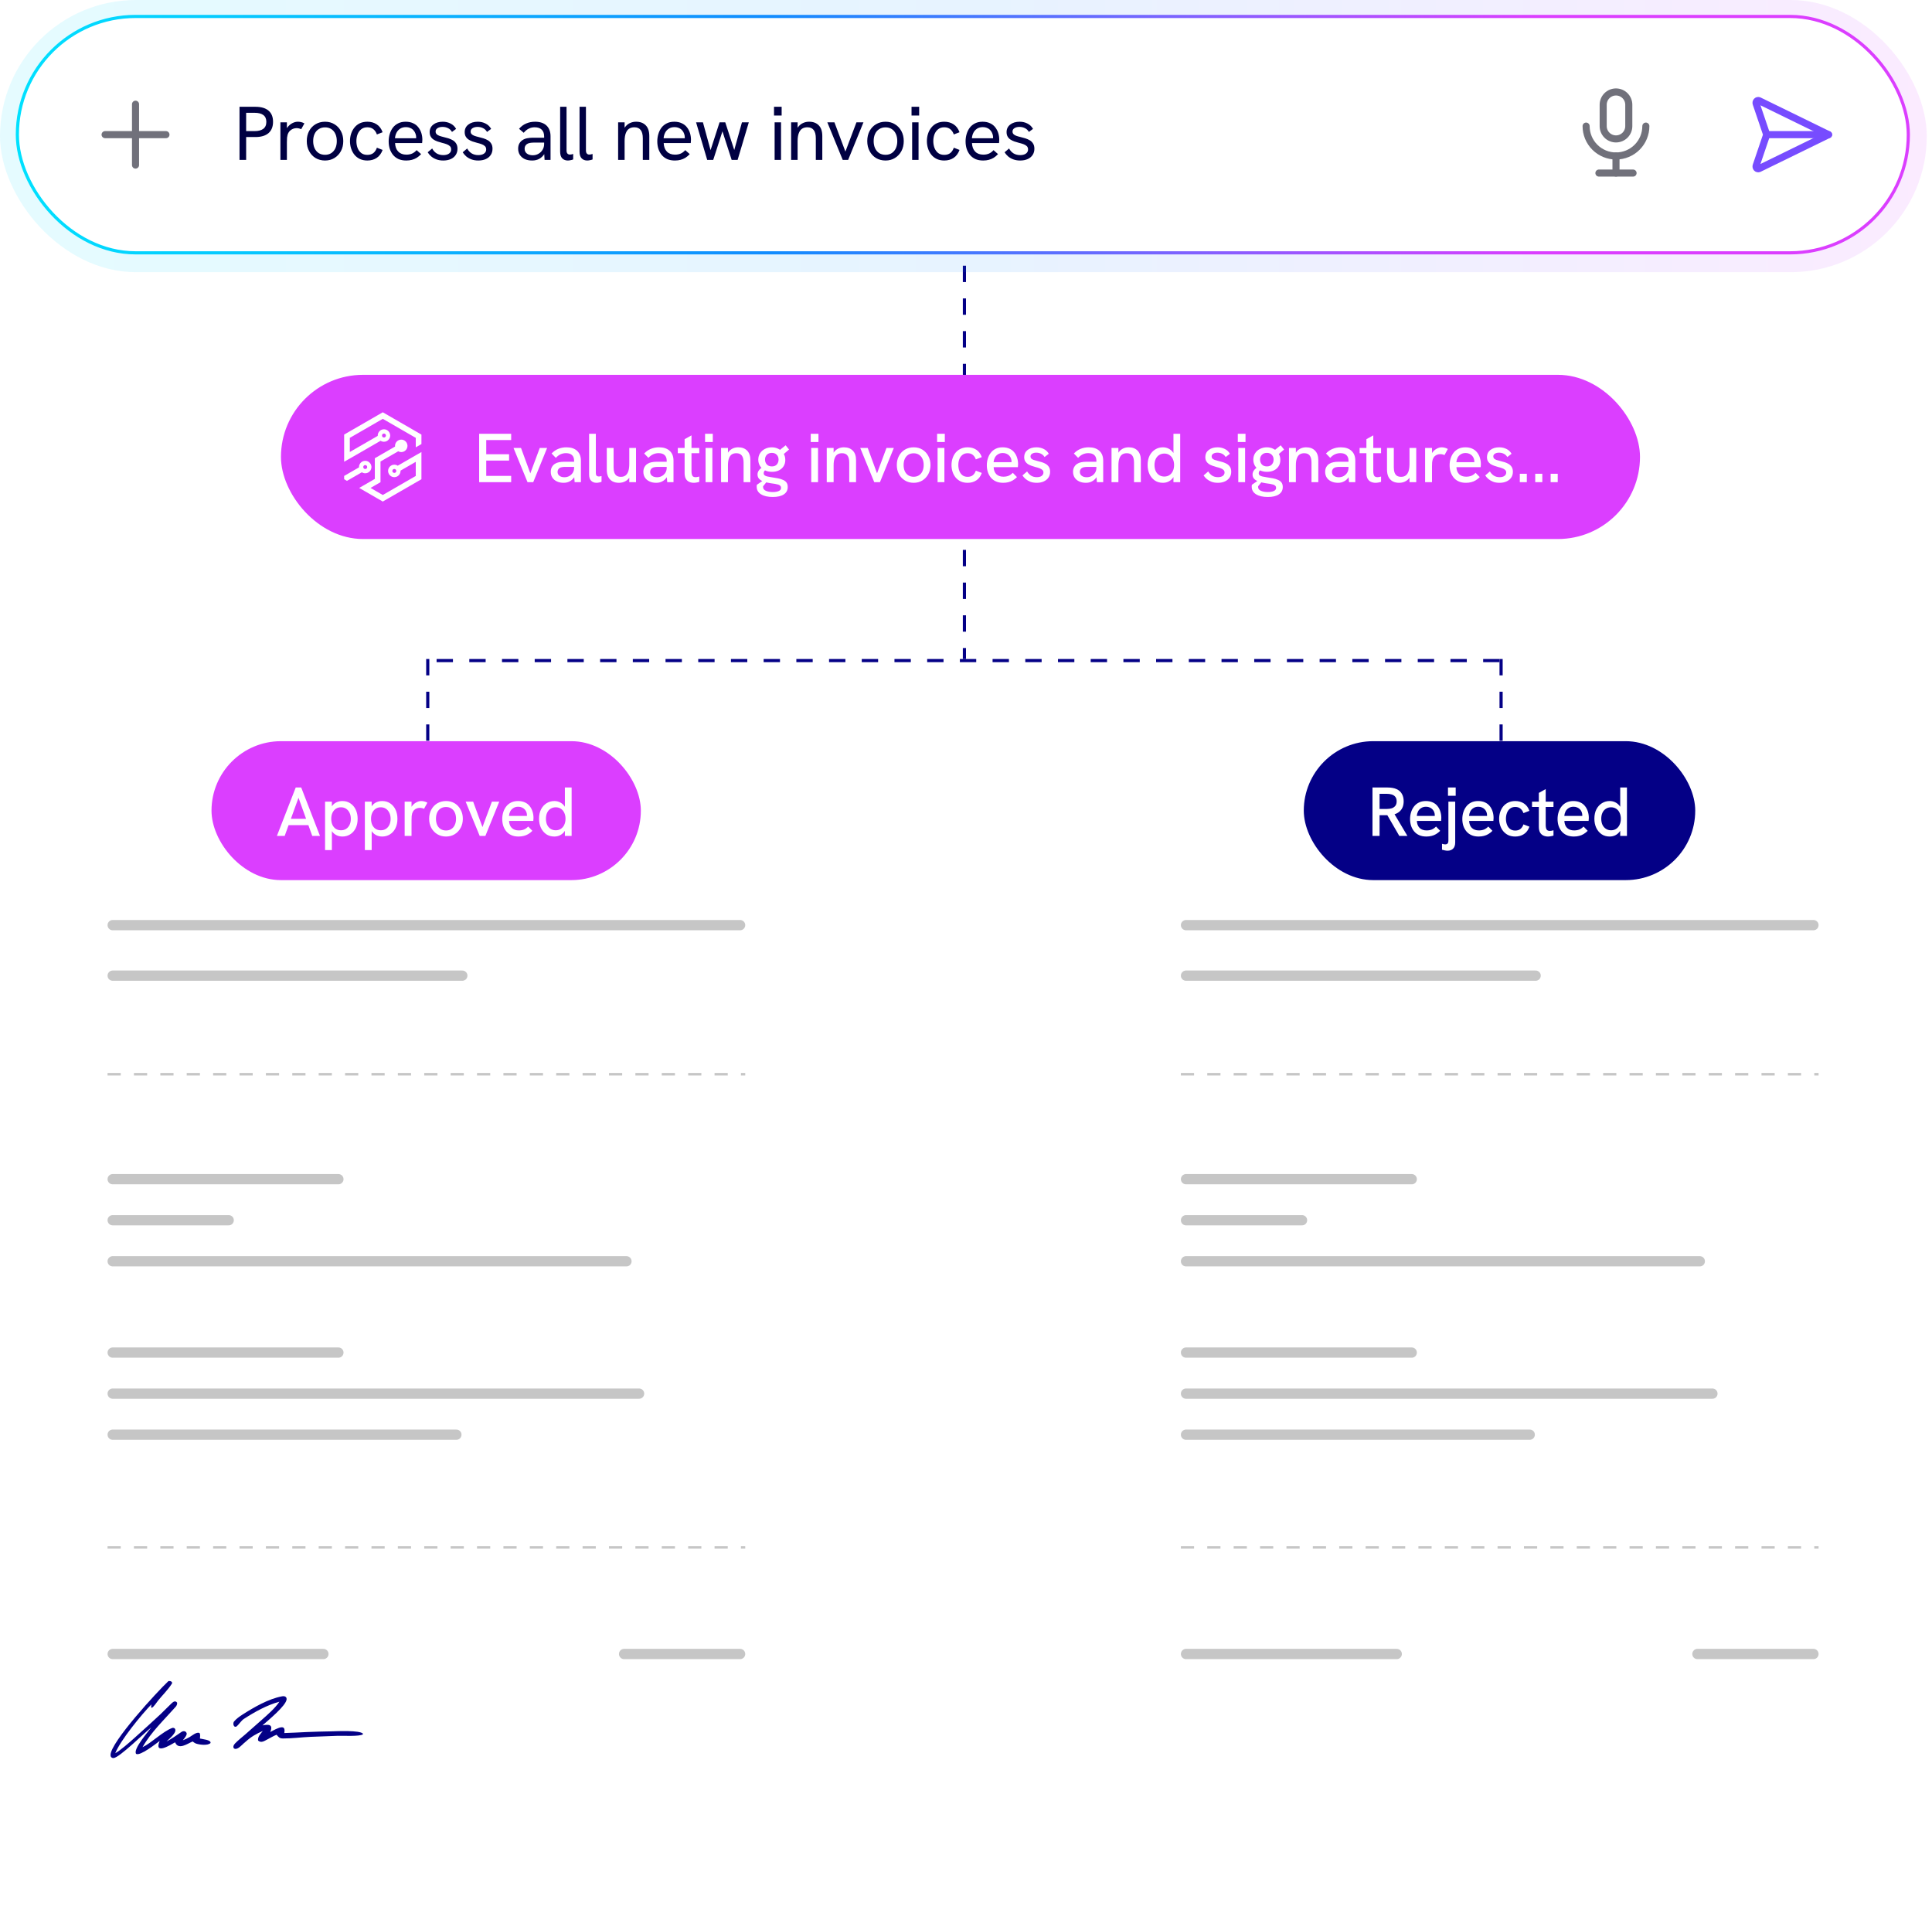 <svg width="306" height="304" viewBox="0 0 306 304" fill="none" xmlns="http://www.w3.org/2000/svg">
<line x1="152.75" y1="21.356" x2="152.75" y2="72.356" stroke="#040086" stroke-width="0.5" stroke-dasharray="2.59 2.59"/>
<line x1="152.75" y1="66.356" x2="152.75" y2="104.356" stroke="#040086" stroke-width="0.5" stroke-dasharray="2.59 2.59"/>
<line x1="67.75" y1="104.356" x2="67.75" y2="122.356" stroke="#040086" stroke-width="0.5" stroke-dasharray="2.59 2.59"/>
<line x1="237.75" y1="104.356" x2="237.75" y2="122.356" stroke="#040086" stroke-width="0.5" stroke-dasharray="2.59 2.59"/>
<line x1="237.5" y1="104.606" x2="67.5" y2="104.606" stroke="#040086" stroke-width="0.5" stroke-dasharray="2.59 2.59"/>
<rect x="44.5" y="59.356" width="215.25" height="26" rx="13" fill="#DB3EFF"/>
<g clip-path="url(#clip0_2448_190202)">
<path d="M66.749 69.284V68.82L66.347 68.588L66.302 68.562L64.363 67.442L63.466 66.924H63.465L61.527 65.805L60.629 65.287L60.628 65.286L54.731 68.69L54.507 68.82V72.082V73.116L55.405 72.613L60.282 69.797C60.435 69.896 60.618 69.953 60.812 69.953C61.356 69.953 61.799 69.511 61.799 68.967C61.799 68.952 61.798 68.937 61.797 68.923C61.783 68.597 61.61 68.312 61.353 68.142C61.198 68.041 61.012 67.981 60.812 67.981C60.269 67.981 59.827 68.423 59.827 68.967C59.827 68.986 59.827 69.004 59.828 69.023L55.405 71.576V69.338L60.629 66.323L62.567 67.442L63.465 67.961L65.403 69.08L65.851 69.338V69.858V70.836L66.749 70.318V69.34V69.312V69.284ZM61.126 68.967C61.126 69.139 60.985 69.28 60.812 69.28C60.641 69.28 60.5 69.139 60.5 68.967C60.5 68.794 60.641 68.654 60.812 68.654C60.985 68.654 61.126 68.794 61.126 68.967Z" fill="white"/>
<path d="M57.846 74.946C58.389 74.946 58.832 74.504 58.832 73.96C58.832 73.944 58.832 73.927 58.831 73.91C58.815 73.585 58.639 73.3 58.382 73.133C58.227 73.032 58.043 72.974 57.846 72.974C57.302 72.974 56.859 73.416 56.859 73.96C56.859 73.977 56.86 73.993 56.861 74.01V74.01L55.405 74.85L54.507 75.366V75.888L54.953 76.146L55.853 75.629L57.31 74.788C57.464 74.888 57.649 74.946 57.846 74.946ZM58.159 73.96C58.159 74.132 58.018 74.273 57.846 74.273C57.673 74.273 57.533 74.132 57.533 73.96C57.533 73.788 57.673 73.647 57.846 73.647C58.018 73.647 58.159 73.788 58.159 73.96Z" fill="white"/>
<path d="M65.85 72.096L64.908 72.641L62.991 73.747C62.837 73.646 62.652 73.587 62.454 73.587C61.91 73.587 61.468 74.03 61.468 74.573C61.468 74.591 61.468 74.608 61.469 74.625C61.486 74.95 61.662 75.235 61.92 75.402C62.074 75.502 62.258 75.56 62.454 75.56C62.998 75.56 63.44 75.117 63.44 74.573C63.44 74.557 63.44 74.541 63.439 74.525L65.85 73.133V75.37L60.627 78.385L58.689 77.266L59.367 76.875L60.265 76.357V75.32V73.082L63.071 71.463C63.214 71.543 63.378 71.589 63.553 71.589C64.092 71.589 64.532 71.154 64.538 70.616C64.539 70.611 64.539 70.607 64.539 70.603C64.539 70.588 64.538 70.573 64.537 70.559C64.525 70.252 64.37 69.982 64.138 69.81C64.123 69.799 64.109 69.789 64.093 69.778C63.938 69.677 63.752 69.617 63.552 69.617C63.009 69.617 62.566 70.059 62.566 70.603C62.566 70.621 62.567 70.64 62.568 70.659C62.569 70.677 62.571 70.695 62.573 70.713L60.266 72.045L59.367 72.563V73.6V75.838L57.791 76.748L56.893 77.266L57.791 77.785L59.729 78.904L60.627 79.422L66.69 75.923L66.689 75.922L66.748 75.888V72.621V71.586V71.581L66.167 71.917L65.85 72.096ZM62.141 74.573C62.141 74.401 62.282 74.261 62.454 74.261C62.627 74.261 62.767 74.401 62.767 74.573C62.767 74.746 62.627 74.886 62.454 74.886C62.282 74.886 62.141 74.746 62.141 74.573Z" fill="white"/>
</g>
<path d="M75.891 76.356V68.689H80.962V69.69H77.013V71.934H80.632V72.935H77.013V75.355H80.962V76.356H75.891ZM83.554 76.356L81.332 70.933H82.52L83.994 74.959L85.49 70.933H86.656L84.456 76.356H83.554ZM91.017 76.356L90.929 75.355V72.946C90.929 72.565 90.819 72.272 90.599 72.066C90.379 71.861 90.06 71.758 89.642 71.758C89.349 71.758 89.067 71.817 88.795 71.934C88.531 72.052 88.278 72.242 88.036 72.506L87.365 71.813C87.688 71.476 88.043 71.23 88.432 71.076C88.828 70.915 89.257 70.834 89.719 70.834C90.445 70.834 91.006 71.021 91.402 71.395C91.805 71.762 92.007 72.279 92.007 72.946V76.356H91.017ZM89.268 76.455C88.865 76.455 88.509 76.382 88.201 76.235C87.893 76.089 87.655 75.887 87.486 75.63C87.317 75.366 87.233 75.062 87.233 74.717C87.233 74.417 87.296 74.16 87.42 73.947C87.545 73.727 87.706 73.559 87.904 73.441C88.088 73.324 88.296 73.243 88.531 73.199C88.773 73.148 89.03 73.122 89.301 73.122H91.028V73.936H89.455C89.308 73.936 89.154 73.951 88.993 73.98C88.839 74.002 88.707 74.054 88.597 74.134C88.509 74.2 88.439 74.285 88.388 74.387C88.337 74.483 88.311 74.596 88.311 74.728C88.311 74.985 88.41 75.19 88.608 75.344C88.806 75.498 89.07 75.575 89.4 75.575C89.679 75.575 89.932 75.513 90.159 75.388C90.394 75.256 90.581 75.08 90.72 74.86C90.859 74.633 90.929 74.376 90.929 74.09L91.314 74.596C91.248 74.978 91.12 75.311 90.929 75.597C90.739 75.876 90.5 76.089 90.214 76.235C89.936 76.382 89.62 76.455 89.268 76.455ZM94.482 76.455C94.137 76.455 93.855 76.349 93.635 76.136C93.415 75.924 93.305 75.586 93.305 75.124V68.689H94.372V74.915C94.372 75.106 94.412 75.245 94.493 75.333C94.581 75.414 94.695 75.454 94.834 75.454C94.893 75.454 94.959 75.451 95.032 75.443C95.113 75.429 95.193 75.407 95.274 75.377V76.29C95.142 76.349 95.003 76.389 94.856 76.411C94.717 76.441 94.592 76.455 94.482 76.455ZM98.03 76.455C97.627 76.455 97.278 76.375 96.985 76.213C96.699 76.045 96.479 75.806 96.325 75.498C96.178 75.183 96.105 74.802 96.105 74.354V70.933H97.183V74.013C97.183 74.336 97.224 74.611 97.304 74.838C97.385 75.058 97.51 75.227 97.678 75.344C97.854 75.454 98.074 75.509 98.338 75.509C98.646 75.509 98.895 75.432 99.086 75.278C99.284 75.124 99.431 74.897 99.526 74.596C99.621 74.288 99.669 73.907 99.669 73.452V70.933H100.736V76.356H99.669V75.19L99.889 75.234C99.728 75.638 99.482 75.942 99.152 76.147C98.822 76.353 98.448 76.455 98.03 76.455ZM105.683 76.356L105.595 75.355V72.946C105.595 72.565 105.485 72.272 105.265 72.066C105.045 71.861 104.726 71.758 104.308 71.758C104.015 71.758 103.733 71.817 103.461 71.934C103.197 72.052 102.944 72.242 102.702 72.506L102.031 71.813C102.354 71.476 102.71 71.23 103.098 71.076C103.494 70.915 103.923 70.834 104.385 70.834C105.111 70.834 105.672 71.021 106.068 71.395C106.472 71.762 106.673 72.279 106.673 72.946V76.356H105.683ZM103.934 76.455C103.531 76.455 103.175 76.382 102.867 76.235C102.559 76.089 102.321 75.887 102.152 75.63C101.984 75.366 101.899 75.062 101.899 74.717C101.899 74.417 101.962 74.16 102.086 73.947C102.211 73.727 102.372 73.559 102.57 73.441C102.754 73.324 102.963 73.243 103.197 73.199C103.439 73.148 103.696 73.122 103.967 73.122H105.694V73.936H104.121C103.975 73.936 103.821 73.951 103.659 73.98C103.505 74.002 103.373 74.054 103.263 74.134C103.175 74.2 103.106 74.285 103.054 74.387C103.003 74.483 102.977 74.596 102.977 74.728C102.977 74.985 103.076 75.19 103.274 75.344C103.472 75.498 103.736 75.575 104.066 75.575C104.345 75.575 104.598 75.513 104.825 75.388C105.06 75.256 105.247 75.08 105.386 74.86C105.526 74.633 105.595 74.376 105.595 74.09L105.98 74.596C105.914 74.978 105.786 75.311 105.595 75.597C105.405 75.876 105.166 76.089 104.88 76.235C104.602 76.382 104.286 76.455 103.934 76.455ZM109.885 76.455C109.621 76.455 109.375 76.404 109.148 76.301C108.928 76.199 108.752 76.034 108.62 75.806C108.495 75.572 108.433 75.271 108.433 74.904V69.547L109.522 68.942V74.618C109.522 74.919 109.566 75.154 109.654 75.322C109.749 75.484 109.922 75.564 110.171 75.564C110.244 75.564 110.329 75.557 110.424 75.542C110.527 75.52 110.637 75.495 110.754 75.465V76.301C110.607 76.353 110.461 76.389 110.314 76.411C110.167 76.441 110.024 76.455 109.885 76.455ZM107.355 71.769V70.933H110.754V71.769H107.355ZM111.75 76.356V70.933H112.828V76.356H111.75ZM111.673 69.998V68.689H112.894V69.998H111.673ZM114.208 76.356V70.933H115.297V72.11L115.077 72.176C115.172 71.876 115.308 71.63 115.484 71.439C115.667 71.241 115.88 71.091 116.122 70.988C116.371 70.886 116.639 70.834 116.925 70.834C117.526 70.834 117.995 71.01 118.333 71.362C118.677 71.707 118.85 72.213 118.85 72.88V76.356H117.772V73.276C117.772 72.756 117.676 72.374 117.486 72.132C117.302 71.89 117.016 71.769 116.628 71.769C116.334 71.769 116.089 71.835 115.891 71.967C115.7 72.099 115.553 72.308 115.451 72.594C115.348 72.88 115.297 73.243 115.297 73.683V76.356H114.208ZM122.4 78.699C121.615 78.699 120.992 78.556 120.53 78.27C120.075 77.984 119.848 77.588 119.848 77.082C119.848 77.046 119.848 76.998 119.848 76.939C119.855 76.881 119.866 76.822 119.881 76.763L121.289 75.795L121.619 76.07L120.871 76.994C120.863 77.024 120.86 77.046 120.86 77.06C120.86 77.082 120.86 77.104 120.86 77.126C120.86 77.39 121.006 77.588 121.3 77.72C121.593 77.852 121.96 77.918 122.4 77.918C122.788 77.918 123.104 77.863 123.346 77.753C123.588 77.651 123.709 77.482 123.709 77.247C123.709 77.123 123.672 77.02 123.599 76.939C123.525 76.859 123.415 76.793 123.269 76.741C123.122 76.697 122.946 76.657 122.741 76.62C122.543 76.591 122.312 76.558 122.048 76.521C121.71 76.47 121.384 76.397 121.069 76.301C120.753 76.206 120.493 76.067 120.288 75.883C120.082 75.693 119.98 75.443 119.98 75.135C119.98 74.871 120.071 74.629 120.255 74.409C120.445 74.182 120.691 73.999 120.992 73.859L121.608 74.288C121.38 74.34 121.215 74.424 121.113 74.541C121.01 74.651 120.959 74.787 120.959 74.948C120.959 75.08 121.006 75.187 121.102 75.267C121.204 75.348 121.347 75.41 121.531 75.454C121.714 75.498 121.934 75.539 122.191 75.575C122.55 75.627 122.884 75.682 123.192 75.74C123.507 75.799 123.782 75.883 124.017 75.993C124.259 76.096 124.442 76.235 124.567 76.411C124.699 76.595 124.765 76.829 124.765 77.115C124.765 77.629 124.556 78.021 124.138 78.292C123.727 78.564 123.148 78.699 122.4 78.699ZM122.279 74.717C121.846 74.717 121.465 74.637 121.135 74.475C120.812 74.307 120.559 74.079 120.376 73.793C120.192 73.5 120.101 73.166 120.101 72.792C120.101 72.404 120.196 72.063 120.387 71.769C120.577 71.476 120.834 71.249 121.157 71.087C121.487 70.919 121.85 70.834 122.246 70.834C122.627 70.834 122.979 70.919 123.302 71.087C123.632 71.249 123.892 71.48 124.083 71.78C124.281 72.081 124.38 72.433 124.38 72.836C124.38 73.218 124.288 73.551 124.105 73.837C123.929 74.116 123.683 74.332 123.368 74.486C123.052 74.64 122.689 74.717 122.279 74.717ZM122.257 73.859C122.594 73.859 122.854 73.757 123.038 73.551C123.221 73.339 123.313 73.082 123.313 72.781C123.313 72.459 123.214 72.202 123.016 72.011C122.825 71.813 122.572 71.714 122.257 71.714C121.927 71.714 121.663 71.813 121.465 72.011C121.267 72.209 121.168 72.462 121.168 72.77C121.168 73.078 121.263 73.339 121.454 73.551C121.644 73.757 121.912 73.859 122.257 73.859ZM124.028 71.989L123.247 71.472L124.435 70.515L124.974 71.186L124.028 71.989ZM128.487 76.356V70.933H129.565V76.356H128.487ZM128.41 69.998V68.689H129.631V69.998H128.41ZM130.944 76.356V70.933H132.033V72.11L131.813 72.176C131.909 71.876 132.044 71.63 132.22 71.439C132.404 71.241 132.616 71.091 132.858 70.988C133.108 70.886 133.375 70.834 133.661 70.834C134.263 70.834 134.732 71.01 135.069 71.362C135.414 71.707 135.586 72.213 135.586 72.88V76.356H134.508V73.276C134.508 72.756 134.413 72.374 134.222 72.132C134.039 71.89 133.753 71.769 133.364 71.769C133.071 71.769 132.825 71.835 132.627 71.967C132.437 72.099 132.29 72.308 132.187 72.594C132.085 72.88 132.033 73.243 132.033 73.683V76.356H130.944ZM138.469 76.356L136.247 70.933H137.435L138.909 74.959L140.405 70.933H141.571L139.371 76.356H138.469ZM144.714 76.455C144.2 76.455 143.742 76.334 143.339 76.092C142.935 75.85 142.616 75.517 142.382 75.091C142.154 74.666 142.041 74.182 142.041 73.639C142.041 73.097 142.154 72.616 142.382 72.198C142.609 71.773 142.924 71.439 143.328 71.197C143.738 70.955 144.2 70.834 144.714 70.834C145.234 70.834 145.693 70.955 146.089 71.197C146.485 71.439 146.796 71.773 147.024 72.198C147.258 72.616 147.376 73.097 147.376 73.639C147.376 74.182 147.258 74.666 147.024 75.091C146.796 75.509 146.481 75.843 146.078 76.092C145.682 76.334 145.227 76.455 144.714 76.455ZM144.714 75.498C145.036 75.498 145.315 75.421 145.55 75.267C145.792 75.113 145.975 74.897 146.1 74.618C146.232 74.34 146.298 74.013 146.298 73.639C146.298 73.258 146.232 72.928 146.1 72.649C145.975 72.371 145.792 72.158 145.55 72.011C145.315 71.857 145.036 71.78 144.714 71.78C144.384 71.78 144.098 71.857 143.856 72.011C143.621 72.165 143.438 72.382 143.306 72.66C143.181 72.932 143.119 73.258 143.119 73.639C143.119 74.013 143.181 74.34 143.306 74.618C143.438 74.897 143.621 75.113 143.856 75.267C144.098 75.421 144.384 75.498 144.714 75.498ZM148.5 76.356V70.933H149.578V76.356H148.5ZM148.423 69.998V68.689H149.644V69.998H148.423ZM153.257 76.455C152.846 76.455 152.479 76.382 152.157 76.235C151.841 76.081 151.574 75.872 151.354 75.608C151.141 75.344 150.98 75.044 150.87 74.706C150.76 74.369 150.705 74.013 150.705 73.639C150.705 73.273 150.76 72.921 150.87 72.583C150.98 72.246 151.141 71.945 151.354 71.681C151.574 71.417 151.841 71.212 152.157 71.065C152.479 70.911 152.846 70.834 153.257 70.834C153.785 70.834 154.243 70.963 154.632 71.219C155.028 71.476 155.317 71.865 155.501 72.385L154.555 72.748C154.459 72.462 154.305 72.228 154.093 72.044C153.88 71.861 153.601 71.769 153.257 71.769C152.919 71.769 152.641 71.861 152.421 72.044C152.201 72.22 152.039 72.451 151.937 72.737C151.834 73.016 151.783 73.317 151.783 73.639C151.783 73.962 151.834 74.266 151.937 74.552C152.039 74.838 152.201 75.069 152.421 75.245C152.641 75.421 152.919 75.509 153.257 75.509C153.601 75.509 153.88 75.421 154.093 75.245C154.305 75.062 154.459 74.824 154.555 74.53L155.501 74.893C155.317 75.421 155.028 75.814 154.632 76.07C154.243 76.327 153.785 76.455 153.257 76.455ZM158.884 76.455C158.444 76.455 158.062 76.382 157.74 76.235C157.417 76.089 157.149 75.887 156.937 75.63C156.724 75.366 156.563 75.069 156.453 74.739C156.35 74.402 156.299 74.05 156.299 73.683C156.299 73.317 156.35 72.965 156.453 72.627C156.555 72.283 156.709 71.978 156.915 71.714C157.12 71.443 157.377 71.23 157.685 71.076C158 70.915 158.37 70.834 158.796 70.834C159.221 70.834 159.588 70.908 159.896 71.054C160.204 71.194 160.457 71.392 160.655 71.648C160.853 71.898 160.999 72.18 161.095 72.495C161.197 72.811 161.249 73.144 161.249 73.496C161.249 73.533 161.245 73.603 161.238 73.705C161.238 73.801 161.23 73.892 161.216 73.98H157.377C157.399 74.464 157.545 74.838 157.817 75.102C158.095 75.359 158.462 75.487 158.917 75.487C159.225 75.487 159.5 75.44 159.742 75.344C159.984 75.242 160.207 75.084 160.413 74.871L161.073 75.553C160.86 75.766 160.64 75.938 160.413 76.07C160.193 76.202 159.958 76.298 159.709 76.356C159.467 76.422 159.192 76.455 158.884 76.455ZM160.182 73.441C160.196 73.383 160.204 73.324 160.204 73.265C160.211 73.207 160.215 73.148 160.215 73.089C160.215 72.921 160.185 72.756 160.127 72.594C160.068 72.433 159.98 72.29 159.863 72.165C159.745 72.033 159.599 71.931 159.423 71.857C159.254 71.777 159.056 71.736 158.829 71.736C158.528 71.736 158.271 71.806 158.059 71.945C157.846 72.077 157.681 72.253 157.564 72.473C157.454 72.693 157.388 72.932 157.366 73.188H160.534L160.182 73.441ZM164.208 76.455C163.827 76.455 163.489 76.4 163.196 76.29C162.903 76.173 162.65 76.026 162.437 75.85C162.232 75.667 162.067 75.48 161.942 75.289L162.679 74.651C162.818 74.901 163.016 75.117 163.273 75.3C163.537 75.476 163.852 75.564 164.219 75.564C164.542 75.564 164.795 75.498 164.978 75.366C165.169 75.227 165.264 75.047 165.264 74.827C165.264 74.651 165.205 74.512 165.088 74.409C164.971 74.299 164.817 74.211 164.626 74.145C164.435 74.072 164.226 74.01 163.999 73.958C163.794 73.9 163.585 73.834 163.372 73.76C163.159 73.687 162.965 73.595 162.789 73.485C162.62 73.368 162.481 73.221 162.371 73.045C162.268 72.862 162.217 72.638 162.217 72.374C162.217 71.912 162.393 71.542 162.745 71.263C163.104 70.977 163.577 70.834 164.164 70.834C164.582 70.834 164.963 70.922 165.308 71.098C165.653 71.267 165.92 71.52 166.111 71.857L165.44 72.374C165.293 72.132 165.103 71.956 164.868 71.846C164.641 71.736 164.391 71.681 164.12 71.681C163.863 71.681 163.647 71.736 163.471 71.846C163.302 71.949 163.218 72.092 163.218 72.275C163.218 72.407 163.255 72.517 163.328 72.605C163.409 72.686 163.53 72.759 163.691 72.825C163.86 72.884 164.065 72.943 164.307 73.001C164.534 73.053 164.765 73.115 165 73.188C165.235 73.262 165.451 73.357 165.649 73.474C165.847 73.592 166.008 73.749 166.133 73.947C166.258 74.145 166.32 74.402 166.32 74.717C166.32 75.062 166.232 75.366 166.056 75.63C165.88 75.887 165.634 76.089 165.319 76.235C165.004 76.382 164.633 76.455 164.208 76.455ZM173.739 76.356L173.651 75.355V72.946C173.651 72.565 173.541 72.272 173.321 72.066C173.101 71.861 172.782 71.758 172.364 71.758C172.071 71.758 171.789 71.817 171.517 71.934C171.253 72.052 171 72.242 170.758 72.506L170.087 71.813C170.41 71.476 170.766 71.23 171.154 71.076C171.55 70.915 171.979 70.834 172.441 70.834C173.167 70.834 173.728 71.021 174.124 71.395C174.528 71.762 174.729 72.279 174.729 72.946V76.356H173.739ZM171.99 76.455C171.587 76.455 171.231 76.382 170.923 76.235C170.615 76.089 170.377 75.887 170.208 75.63C170.04 75.366 169.955 75.062 169.955 74.717C169.955 74.417 170.018 74.16 170.142 73.947C170.267 73.727 170.428 73.559 170.626 73.441C170.81 73.324 171.019 73.243 171.253 73.199C171.495 73.148 171.752 73.122 172.023 73.122H173.75V73.936H172.177C172.031 73.936 171.877 73.951 171.715 73.98C171.561 74.002 171.429 74.054 171.319 74.134C171.231 74.2 171.162 74.285 171.11 74.387C171.059 74.483 171.033 74.596 171.033 74.728C171.033 74.985 171.132 75.19 171.33 75.344C171.528 75.498 171.792 75.575 172.122 75.575C172.401 75.575 172.654 75.513 172.881 75.388C173.116 75.256 173.303 75.08 173.442 74.86C173.582 74.633 173.651 74.376 173.651 74.09L174.036 74.596C173.97 74.978 173.842 75.311 173.651 75.597C173.461 75.876 173.222 76.089 172.936 76.235C172.658 76.382 172.342 76.455 171.99 76.455ZM176.049 76.356V70.933H177.138V72.11L176.918 72.176C177.014 71.876 177.149 71.63 177.325 71.439C177.509 71.241 177.721 71.091 177.963 70.988C178.213 70.886 178.48 70.834 178.766 70.834C179.368 70.834 179.837 71.01 180.174 71.362C180.519 71.707 180.691 72.213 180.691 72.88V76.356H179.613V73.276C179.613 72.756 179.518 72.374 179.327 72.132C179.144 71.89 178.858 71.769 178.469 71.769C178.176 71.769 177.93 71.835 177.732 71.967C177.542 72.099 177.395 72.308 177.292 72.594C177.19 72.88 177.138 73.243 177.138 73.683V76.356H176.049ZM184.186 76.455C183.695 76.455 183.27 76.334 182.91 76.092C182.551 75.843 182.269 75.506 182.063 75.08C181.865 74.648 181.766 74.167 181.766 73.639C181.766 73.06 181.873 72.561 182.085 72.143C182.305 71.725 182.599 71.403 182.965 71.175C183.332 70.948 183.739 70.834 184.186 70.834C184.509 70.834 184.802 70.9 185.066 71.032C185.338 71.164 185.565 71.348 185.748 71.582C185.932 71.817 186.06 72.092 186.133 72.407L185.858 72.495V68.689H186.925V76.356H185.858V74.794L186.177 74.805C186.082 75.157 185.939 75.458 185.748 75.707C185.558 75.949 185.327 76.136 185.055 76.268C184.791 76.393 184.502 76.455 184.186 76.455ZM184.406 75.465C184.722 75.465 184.993 75.388 185.22 75.234C185.455 75.08 185.635 74.868 185.759 74.596C185.891 74.318 185.957 73.999 185.957 73.639C185.957 73.28 185.891 72.965 185.759 72.693C185.635 72.415 185.455 72.202 185.22 72.055C184.993 71.901 184.722 71.824 184.406 71.824C184.098 71.824 183.827 71.901 183.592 72.055C183.358 72.202 183.174 72.415 183.042 72.693C182.918 72.965 182.855 73.28 182.855 73.639C182.855 73.999 182.918 74.318 183.042 74.596C183.174 74.868 183.358 75.08 183.592 75.234C183.827 75.388 184.098 75.465 184.406 75.465ZM192.896 76.455C192.514 76.455 192.177 76.4 191.884 76.29C191.59 76.173 191.337 76.026 191.125 75.85C190.919 75.667 190.754 75.48 190.63 75.289L191.367 74.651C191.506 74.901 191.704 75.117 191.961 75.3C192.225 75.476 192.54 75.564 192.907 75.564C193.229 75.564 193.482 75.498 193.666 75.366C193.856 75.227 193.952 75.047 193.952 74.827C193.952 74.651 193.893 74.512 193.776 74.409C193.658 74.299 193.504 74.211 193.314 74.145C193.123 74.072 192.914 74.01 192.687 73.958C192.481 73.9 192.272 73.834 192.06 73.76C191.847 73.687 191.653 73.595 191.477 73.485C191.308 73.368 191.169 73.221 191.059 73.045C190.956 72.862 190.905 72.638 190.905 72.374C190.905 71.912 191.081 71.542 191.433 71.263C191.792 70.977 192.265 70.834 192.852 70.834C193.27 70.834 193.651 70.922 193.996 71.098C194.34 71.267 194.608 71.52 194.799 71.857L194.128 72.374C193.981 72.132 193.79 71.956 193.556 71.846C193.328 71.736 193.079 71.681 192.808 71.681C192.551 71.681 192.335 71.736 192.159 71.846C191.99 71.949 191.906 72.092 191.906 72.275C191.906 72.407 191.942 72.517 192.016 72.605C192.096 72.686 192.217 72.759 192.379 72.825C192.547 72.884 192.753 72.943 192.995 73.001C193.222 73.053 193.453 73.115 193.688 73.188C193.922 73.262 194.139 73.357 194.337 73.474C194.535 73.592 194.696 73.749 194.821 73.947C194.945 74.145 195.008 74.402 195.008 74.717C195.008 75.062 194.92 75.366 194.744 75.63C194.568 75.887 194.322 76.089 194.007 76.235C193.691 76.382 193.321 76.455 192.896 76.455ZM196.127 76.356V70.933H197.205V76.356H196.127ZM196.05 69.998V68.689H197.271V69.998H196.05ZM200.806 78.699C200.022 78.699 199.398 78.556 198.936 78.27C198.482 77.984 198.254 77.588 198.254 77.082C198.254 77.046 198.254 76.998 198.254 76.939C198.262 76.881 198.273 76.822 198.287 76.763L199.695 75.795L200.025 76.07L199.277 76.994C199.27 77.024 199.266 77.046 199.266 77.06C199.266 77.082 199.266 77.104 199.266 77.126C199.266 77.39 199.413 77.588 199.706 77.72C200 77.852 200.366 77.918 200.806 77.918C201.195 77.918 201.51 77.863 201.752 77.753C201.994 77.651 202.115 77.482 202.115 77.247C202.115 77.123 202.079 77.02 202.005 76.939C201.932 76.859 201.822 76.793 201.675 76.741C201.529 76.697 201.353 76.657 201.147 76.62C200.949 76.591 200.718 76.558 200.454 76.521C200.117 76.47 199.791 76.397 199.475 76.301C199.16 76.206 198.9 76.067 198.694 75.883C198.489 75.693 198.386 75.443 198.386 75.135C198.386 74.871 198.478 74.629 198.661 74.409C198.852 74.182 199.098 73.999 199.398 73.859L200.014 74.288C199.787 74.34 199.622 74.424 199.519 74.541C199.417 74.651 199.365 74.787 199.365 74.948C199.365 75.08 199.413 75.187 199.508 75.267C199.611 75.348 199.754 75.41 199.937 75.454C200.121 75.498 200.341 75.539 200.597 75.575C200.957 75.627 201.29 75.682 201.598 75.74C201.914 75.799 202.189 75.883 202.423 75.993C202.665 76.096 202.849 76.235 202.973 76.411C203.105 76.595 203.171 76.829 203.171 77.115C203.171 77.629 202.962 78.021 202.544 78.292C202.134 78.564 201.554 78.699 200.806 78.699ZM200.685 74.717C200.253 74.717 199.871 74.637 199.541 74.475C199.219 74.307 198.966 74.079 198.782 73.793C198.599 73.5 198.507 73.166 198.507 72.792C198.507 72.404 198.603 72.063 198.793 71.769C198.984 71.476 199.241 71.249 199.563 71.087C199.893 70.919 200.256 70.834 200.652 70.834C201.034 70.834 201.386 70.919 201.708 71.087C202.038 71.249 202.299 71.48 202.489 71.78C202.687 72.081 202.786 72.433 202.786 72.836C202.786 73.218 202.695 73.551 202.511 73.837C202.335 74.116 202.09 74.332 201.774 74.486C201.459 74.64 201.096 74.717 200.685 74.717ZM200.663 73.859C201.001 73.859 201.261 73.757 201.444 73.551C201.628 73.339 201.719 73.082 201.719 72.781C201.719 72.459 201.62 72.202 201.422 72.011C201.232 71.813 200.979 71.714 200.663 71.714C200.333 71.714 200.069 71.813 199.871 72.011C199.673 72.209 199.574 72.462 199.574 72.77C199.574 73.078 199.67 73.339 199.86 73.551C200.051 73.757 200.319 73.859 200.663 73.859ZM202.434 71.989L201.653 71.472L202.841 70.515L203.38 71.186L202.434 71.989ZM204.157 76.356V70.933H205.246V72.11L205.026 72.176C205.121 71.876 205.257 71.63 205.433 71.439C205.616 71.241 205.829 71.091 206.071 70.988C206.32 70.886 206.588 70.834 206.874 70.834C207.475 70.834 207.944 71.01 208.282 71.362C208.626 71.707 208.799 72.213 208.799 72.88V76.356H207.721V73.276C207.721 72.756 207.625 72.374 207.435 72.132C207.251 71.89 206.965 71.769 206.577 71.769C206.283 71.769 206.038 71.835 205.84 71.967C205.649 72.099 205.502 72.308 205.4 72.594C205.297 72.88 205.246 73.243 205.246 73.683V76.356H204.157ZM213.669 76.356L213.581 75.355V72.946C213.581 72.565 213.471 72.272 213.251 72.066C213.031 71.861 212.712 71.758 212.294 71.758C212.001 71.758 211.718 71.817 211.447 71.934C211.183 72.052 210.93 72.242 210.688 72.506L210.017 71.813C210.34 71.476 210.695 71.23 211.084 71.076C211.48 70.915 211.909 70.834 212.371 70.834C213.097 70.834 213.658 71.021 214.054 71.395C214.457 71.762 214.659 72.279 214.659 72.946V76.356H213.669ZM211.92 76.455C211.517 76.455 211.161 76.382 210.853 76.235C210.545 76.089 210.307 75.887 210.138 75.63C209.969 75.366 209.885 75.062 209.885 74.717C209.885 74.417 209.947 74.16 210.072 73.947C210.197 73.727 210.358 73.559 210.556 73.441C210.739 73.324 210.948 73.243 211.183 73.199C211.425 73.148 211.682 73.122 211.953 73.122H213.68V73.936H212.107C211.96 73.936 211.806 73.951 211.645 73.98C211.491 74.002 211.359 74.054 211.249 74.134C211.161 74.2 211.091 74.285 211.04 74.387C210.989 74.483 210.963 74.596 210.963 74.728C210.963 74.985 211.062 75.19 211.26 75.344C211.458 75.498 211.722 75.575 212.052 75.575C212.331 75.575 212.584 75.513 212.811 75.388C213.046 75.256 213.233 75.08 213.372 74.86C213.511 74.633 213.581 74.376 213.581 74.09L213.966 74.596C213.9 74.978 213.772 75.311 213.581 75.597C213.39 75.876 213.152 76.089 212.866 76.235C212.587 76.382 212.272 76.455 211.92 76.455ZM217.871 76.455C217.607 76.455 217.361 76.404 217.134 76.301C216.914 76.199 216.738 76.034 216.606 75.806C216.481 75.572 216.419 75.271 216.419 74.904V69.547L217.508 68.942V74.618C217.508 74.919 217.552 75.154 217.64 75.322C217.735 75.484 217.907 75.564 218.157 75.564C218.23 75.564 218.314 75.557 218.41 75.542C218.512 75.52 218.622 75.495 218.74 75.465V76.301C218.593 76.353 218.446 76.389 218.3 76.411C218.153 76.441 218.01 76.455 217.871 76.455ZM215.341 71.769V70.933H218.74V71.769H215.341ZM221.606 76.455C221.202 76.455 220.854 76.375 220.561 76.213C220.275 76.045 220.055 75.806 219.901 75.498C219.754 75.183 219.681 74.802 219.681 74.354V70.933H220.759V74.013C220.759 74.336 220.799 74.611 220.88 74.838C220.96 75.058 221.085 75.227 221.254 75.344C221.43 75.454 221.65 75.509 221.914 75.509C222.222 75.509 222.471 75.432 222.662 75.278C222.86 75.124 223.006 74.897 223.102 74.596C223.197 74.288 223.245 73.907 223.245 73.452V70.933H224.312V76.356H223.245V75.19L223.465 75.234C223.303 75.638 223.058 75.942 222.728 76.147C222.398 76.353 222.024 76.455 221.606 76.455ZM225.717 76.356V70.933H226.806V72.396L226.575 72.44C226.611 72.118 226.721 71.839 226.905 71.604C227.095 71.362 227.319 71.175 227.576 71.043C227.832 70.904 228.085 70.834 228.335 70.834C228.511 70.834 228.676 70.856 228.83 70.9C228.991 70.937 229.152 71.003 229.314 71.098L228.786 72.066C228.705 72.022 228.602 71.986 228.478 71.956C228.353 71.927 228.236 71.912 228.126 71.912C227.957 71.912 227.792 71.942 227.631 72C227.469 72.059 227.323 72.154 227.191 72.286C227.066 72.418 226.971 72.591 226.905 72.803C226.875 72.906 226.85 73.042 226.828 73.21C226.813 73.372 226.806 73.595 226.806 73.881V76.356H225.717ZM232.182 76.455C231.742 76.455 231.361 76.382 231.038 76.235C230.715 76.089 230.448 75.887 230.235 75.63C230.022 75.366 229.861 75.069 229.751 74.739C229.648 74.402 229.597 74.05 229.597 73.683C229.597 73.317 229.648 72.965 229.751 72.627C229.854 72.283 230.008 71.978 230.213 71.714C230.418 71.443 230.675 71.23 230.983 71.076C231.298 70.915 231.669 70.834 232.094 70.834C232.519 70.834 232.886 70.908 233.194 71.054C233.502 71.194 233.755 71.392 233.953 71.648C234.151 71.898 234.298 72.18 234.393 72.495C234.496 72.811 234.547 73.144 234.547 73.496C234.547 73.533 234.543 73.603 234.536 73.705C234.536 73.801 234.529 73.892 234.514 73.98H230.675C230.697 74.464 230.844 74.838 231.115 75.102C231.394 75.359 231.76 75.487 232.215 75.487C232.523 75.487 232.798 75.44 233.04 75.344C233.282 75.242 233.506 75.084 233.711 74.871L234.371 75.553C234.158 75.766 233.938 75.938 233.711 76.07C233.491 76.202 233.256 76.298 233.007 76.356C232.765 76.422 232.49 76.455 232.182 76.455ZM233.48 73.441C233.495 73.383 233.502 73.324 233.502 73.265C233.509 73.207 233.513 73.148 233.513 73.089C233.513 72.921 233.484 72.756 233.425 72.594C233.366 72.433 233.278 72.29 233.161 72.165C233.044 72.033 232.897 71.931 232.721 71.857C232.552 71.777 232.354 71.736 232.127 71.736C231.826 71.736 231.57 71.806 231.357 71.945C231.144 72.077 230.979 72.253 230.862 72.473C230.752 72.693 230.686 72.932 230.664 73.188H233.832L233.48 73.441ZM237.506 76.455C237.125 76.455 236.788 76.4 236.494 76.29C236.201 76.173 235.948 76.026 235.735 75.85C235.53 75.667 235.365 75.48 235.24 75.289L235.977 74.651C236.117 74.901 236.315 75.117 236.571 75.3C236.835 75.476 237.151 75.564 237.517 75.564C237.84 75.564 238.093 75.498 238.276 75.366C238.467 75.227 238.562 75.047 238.562 74.827C238.562 74.651 238.504 74.512 238.386 74.409C238.269 74.299 238.115 74.211 237.924 74.145C237.734 74.072 237.525 74.01 237.297 73.958C237.092 73.9 236.883 73.834 236.67 73.76C236.458 73.687 236.263 73.595 236.087 73.485C235.919 73.368 235.779 73.221 235.669 73.045C235.567 72.862 235.515 72.638 235.515 72.374C235.515 71.912 235.691 71.542 236.043 71.263C236.403 70.977 236.876 70.834 237.462 70.834C237.88 70.834 238.262 70.922 238.606 71.098C238.951 71.267 239.219 71.52 239.409 71.857L238.738 72.374C238.592 72.132 238.401 71.956 238.166 71.846C237.939 71.736 237.69 71.681 237.418 71.681C237.162 71.681 236.945 71.736 236.769 71.846C236.601 71.949 236.516 72.092 236.516 72.275C236.516 72.407 236.553 72.517 236.626 72.605C236.707 72.686 236.828 72.759 236.989 72.825C237.158 72.884 237.363 72.943 237.605 73.001C237.833 73.053 238.064 73.115 238.298 73.188C238.533 73.262 238.749 73.357 238.947 73.474C239.145 73.592 239.307 73.749 239.431 73.947C239.556 74.145 239.618 74.402 239.618 74.717C239.618 75.062 239.53 75.366 239.354 75.63C239.178 75.887 238.933 76.089 238.617 76.235C238.302 76.382 237.932 76.455 237.506 76.455ZM245.599 76.356V75.025H246.721V76.356H245.599ZM240.715 76.356V75.025H241.826V76.356H240.715ZM243.157 76.356V75.025H244.279V76.356H243.157Z" fill="white"/>
<rect opacity="0.1" width="305.172" height="43.103" rx="21.552" fill="url(#paint0_linear_2448_190202)"/>
<rect x="2.75" y="2.606" width="299.5" height="37.431" rx="18.715" fill="white"/>
<rect x="2.75" y="2.606" width="299.5" height="37.431" rx="18.715" stroke="url(#paint1_linear_2448_190202)" stroke-width="0.5"/>
<path d="M21.466 16.502V26.141" stroke="#71717B" stroke-width="1.121" stroke-linecap="round" stroke-linejoin="round"/>
<path d="M16.646 21.322H26.285" stroke="#71717B" stroke-width="1.121" stroke-linecap="round" stroke-linejoin="round"/>
<path d="M37.936 25.322V16.91H40.446C41.355 16.91 42.047 17.111 42.522 17.513C43.005 17.916 43.246 18.507 43.246 19.287C43.246 20.068 43.005 20.667 42.522 21.086C42.039 21.496 41.347 21.701 40.446 21.701H38.986V25.322H37.936ZM38.986 20.76H40.338C40.917 20.76 41.367 20.643 41.689 20.41C42.019 20.168 42.184 19.798 42.184 19.299C42.184 18.809 42.023 18.447 41.701 18.213C41.388 17.98 40.933 17.863 40.338 17.863H38.986V20.76ZM44.413 25.322V19.372H45.439V20.965L45.174 21.025C45.23 20.671 45.363 20.366 45.572 20.108C45.789 19.843 46.039 19.637 46.32 19.492C46.61 19.348 46.892 19.275 47.165 19.275C47.35 19.275 47.527 19.295 47.696 19.336C47.865 19.376 48.038 19.444 48.215 19.541L47.708 20.458C47.612 20.41 47.495 20.369 47.358 20.337C47.23 20.305 47.105 20.289 46.984 20.289C46.791 20.289 46.598 20.325 46.405 20.398C46.22 20.47 46.051 20.583 45.898 20.736C45.745 20.888 45.628 21.094 45.548 21.351C45.516 21.464 45.488 21.613 45.463 21.798C45.447 21.975 45.439 22.22 45.439 22.534V25.322H44.413ZM51.485 25.418C50.929 25.418 50.431 25.29 49.988 25.032C49.554 24.767 49.212 24.401 48.962 23.934C48.713 23.467 48.588 22.936 48.588 22.341C48.588 21.745 48.709 21.218 48.95 20.76C49.2 20.293 49.542 19.931 49.976 19.674C50.419 19.408 50.922 19.275 51.485 19.275C52.048 19.275 52.543 19.408 52.969 19.674C53.404 19.931 53.746 20.293 53.995 20.76C54.245 21.218 54.369 21.745 54.369 22.341C54.369 22.936 54.245 23.467 53.995 23.934C53.746 24.392 53.404 24.755 52.969 25.02C52.535 25.286 52.04 25.418 51.485 25.418ZM51.485 24.513C51.863 24.513 52.189 24.425 52.462 24.248C52.744 24.063 52.961 23.809 53.114 23.487C53.267 23.157 53.343 22.775 53.343 22.341C53.343 21.898 53.267 21.516 53.114 21.194C52.961 20.864 52.744 20.611 52.462 20.434C52.189 20.257 51.863 20.168 51.485 20.168C51.099 20.168 50.765 20.261 50.483 20.446C50.201 20.623 49.984 20.872 49.831 21.194C49.678 21.516 49.602 21.898 49.602 22.341C49.602 22.775 49.678 23.157 49.831 23.487C49.984 23.809 50.201 24.063 50.483 24.248C50.765 24.425 51.099 24.513 51.485 24.513ZM58.185 25.418C57.742 25.418 57.348 25.338 57.002 25.177C56.664 25.016 56.378 24.795 56.145 24.513C55.912 24.224 55.735 23.894 55.614 23.523C55.493 23.153 55.433 22.759 55.433 22.341C55.433 21.93 55.493 21.54 55.614 21.17C55.735 20.8 55.912 20.474 56.145 20.192C56.378 19.903 56.664 19.677 57.002 19.517C57.348 19.356 57.742 19.275 58.185 19.275C58.748 19.275 59.239 19.412 59.657 19.686C60.084 19.959 60.397 20.378 60.599 20.941L59.693 21.291C59.581 20.953 59.4 20.679 59.15 20.47C58.901 20.261 58.579 20.156 58.185 20.156C57.791 20.156 57.465 20.261 57.207 20.47C56.95 20.679 56.757 20.949 56.628 21.279C56.507 21.609 56.447 21.963 56.447 22.341C56.447 22.719 56.507 23.077 56.628 23.415C56.757 23.745 56.95 24.014 57.207 24.224C57.465 24.425 57.791 24.525 58.185 24.525C58.579 24.525 58.901 24.425 59.15 24.224C59.4 24.014 59.581 23.737 59.693 23.391L60.599 23.741C60.397 24.304 60.084 24.726 59.657 25.008C59.239 25.282 58.748 25.418 58.185 25.418ZM64.347 25.418C63.88 25.418 63.47 25.342 63.116 25.189C62.77 25.028 62.48 24.807 62.247 24.525C62.022 24.244 61.849 23.922 61.728 23.56C61.615 23.19 61.559 22.799 61.559 22.389C61.559 21.979 61.615 21.588 61.728 21.218C61.841 20.84 62.005 20.506 62.223 20.217C62.448 19.927 62.73 19.698 63.068 19.529C63.406 19.36 63.8 19.275 64.25 19.275C64.709 19.275 65.103 19.356 65.433 19.517C65.771 19.669 66.045 19.883 66.254 20.156C66.471 20.43 66.632 20.736 66.737 21.073C66.841 21.411 66.894 21.761 66.894 22.123C66.894 22.156 66.889 22.232 66.881 22.353C66.881 22.465 66.873 22.566 66.857 22.654H62.573C62.597 23.234 62.766 23.684 63.08 24.006C63.394 24.328 63.82 24.489 64.359 24.489C64.705 24.489 65.007 24.433 65.264 24.32C65.522 24.207 65.763 24.026 65.988 23.777L66.7 24.404C66.483 24.638 66.254 24.831 66.012 24.984C65.771 25.129 65.514 25.237 65.24 25.31C64.975 25.382 64.677 25.418 64.347 25.418ZM65.88 22.136C65.896 22.071 65.904 22.007 65.904 21.942C65.912 21.878 65.916 21.814 65.916 21.749C65.916 21.556 65.88 21.363 65.807 21.17C65.743 20.977 65.642 20.804 65.505 20.651C65.377 20.49 65.208 20.366 64.999 20.277C64.797 20.18 64.556 20.132 64.275 20.132C63.928 20.132 63.631 20.213 63.381 20.373C63.132 20.534 62.939 20.748 62.802 21.013C62.665 21.279 62.585 21.572 62.561 21.894H66.218L65.88 22.136ZM70.201 25.418C69.799 25.418 69.436 25.358 69.115 25.237C68.793 25.117 68.515 24.956 68.282 24.755C68.057 24.553 67.876 24.34 67.739 24.115L68.451 23.511C68.604 23.817 68.829 24.071 69.127 24.272C69.432 24.465 69.794 24.561 70.213 24.561C70.591 24.561 70.893 24.481 71.118 24.32C71.343 24.159 71.456 23.942 71.456 23.668C71.456 23.443 71.388 23.266 71.251 23.137C71.114 23.009 70.933 22.904 70.708 22.823C70.482 22.743 70.237 22.671 69.972 22.606C69.746 22.55 69.517 22.482 69.284 22.401C69.058 22.321 68.853 22.22 68.668 22.099C68.483 21.979 68.334 21.822 68.222 21.629C68.109 21.436 68.053 21.198 68.053 20.917C68.053 20.426 68.242 20.032 68.62 19.734C69.006 19.428 69.509 19.275 70.128 19.275C70.579 19.275 70.989 19.372 71.359 19.565C71.738 19.75 72.031 20.032 72.24 20.41L71.589 20.892C71.428 20.611 71.215 20.41 70.949 20.289C70.692 20.16 70.406 20.096 70.092 20.096C69.778 20.096 69.517 20.16 69.308 20.289C69.099 20.418 68.994 20.595 68.994 20.82C68.994 20.989 69.042 21.126 69.139 21.23C69.235 21.335 69.376 21.424 69.561 21.496C69.754 21.568 69.988 21.637 70.261 21.701C70.511 21.757 70.764 21.826 71.022 21.906C71.279 21.987 71.516 22.091 71.734 22.22C71.951 22.349 72.124 22.522 72.253 22.739C72.389 22.948 72.458 23.222 72.458 23.56C72.458 23.93 72.365 24.256 72.18 24.537C71.995 24.819 71.734 25.036 71.396 25.189C71.058 25.342 70.659 25.418 70.201 25.418ZM75.749 25.418C75.347 25.418 74.985 25.358 74.663 25.237C74.341 25.117 74.064 24.956 73.83 24.755C73.605 24.553 73.424 24.34 73.287 24.115L73.999 23.511C74.152 23.817 74.377 24.071 74.675 24.272C74.981 24.465 75.343 24.561 75.761 24.561C76.139 24.561 76.441 24.481 76.666 24.32C76.892 24.159 77.004 23.942 77.004 23.668C77.004 23.443 76.936 23.266 76.799 23.137C76.662 23.009 76.481 22.904 76.256 22.823C76.031 22.743 75.785 22.671 75.52 22.606C75.295 22.55 75.065 22.482 74.832 22.401C74.607 22.321 74.402 22.22 74.216 22.099C74.031 21.979 73.883 21.822 73.77 21.629C73.657 21.436 73.601 21.198 73.601 20.917C73.601 20.426 73.79 20.032 74.168 19.734C74.554 19.428 75.057 19.275 75.677 19.275C76.127 19.275 76.538 19.372 76.908 19.565C77.286 19.75 77.58 20.032 77.789 20.41L77.137 20.892C76.976 20.611 76.763 20.41 76.498 20.289C76.24 20.16 75.954 20.096 75.641 20.096C75.327 20.096 75.065 20.16 74.856 20.289C74.647 20.418 74.542 20.595 74.542 20.82C74.542 20.989 74.591 21.126 74.687 21.23C74.784 21.335 74.924 21.424 75.11 21.496C75.303 21.568 75.536 21.637 75.81 21.701C76.059 21.757 76.312 21.826 76.57 21.906C76.827 21.987 77.065 22.091 77.282 22.22C77.499 22.349 77.672 22.522 77.801 22.739C77.938 22.948 78.006 23.222 78.006 23.56C78.006 23.93 77.914 24.256 77.729 24.537C77.543 24.819 77.282 25.036 76.944 25.189C76.606 25.342 76.208 25.418 75.749 25.418ZM86.255 25.322L86.183 24.127V21.593C86.183 21.134 86.054 20.78 85.797 20.53C85.547 20.281 85.173 20.156 84.674 20.156C84.352 20.156 84.051 20.225 83.769 20.361C83.487 20.49 83.214 20.711 82.948 21.025L82.212 20.398C82.542 20.011 82.92 19.73 83.347 19.553C83.773 19.368 84.24 19.275 84.747 19.275C85.527 19.275 86.13 19.476 86.557 19.879C86.983 20.281 87.197 20.852 87.197 21.593V25.322H86.255ZM84.288 25.418C83.837 25.418 83.443 25.342 83.105 25.189C82.775 25.028 82.518 24.807 82.333 24.525C82.156 24.244 82.067 23.918 82.067 23.548C82.067 23.218 82.132 22.94 82.26 22.715C82.397 22.482 82.57 22.3 82.779 22.172C82.989 22.035 83.226 21.942 83.491 21.894C83.765 21.838 84.051 21.81 84.348 21.81H86.279V22.582H84.493C84.316 22.582 84.131 22.598 83.938 22.63C83.745 22.663 83.576 22.731 83.431 22.836C83.326 22.916 83.242 23.017 83.178 23.137C83.121 23.258 83.093 23.399 83.093 23.56C83.093 23.873 83.21 24.123 83.443 24.308C83.677 24.493 83.99 24.586 84.385 24.586C84.714 24.586 85.012 24.509 85.278 24.356C85.551 24.203 85.768 23.994 85.929 23.729C86.098 23.455 86.183 23.149 86.183 22.811L86.605 23.246C86.557 23.672 86.428 24.05 86.219 24.38C86.01 24.71 85.74 24.968 85.41 25.153C85.088 25.33 84.714 25.418 84.288 25.418ZM89.937 25.418C89.575 25.418 89.281 25.306 89.056 25.08C88.83 24.855 88.718 24.497 88.718 24.006V16.91H89.731V23.813C89.731 24.047 89.78 24.215 89.876 24.32C89.973 24.425 90.102 24.477 90.263 24.477C90.335 24.477 90.415 24.469 90.504 24.453C90.593 24.437 90.685 24.413 90.781 24.38V25.249C90.645 25.306 90.5 25.346 90.347 25.37C90.194 25.402 90.057 25.418 89.937 25.418ZM93.01 25.418C92.648 25.418 92.354 25.306 92.129 25.08C91.904 24.855 91.791 24.497 91.791 24.006V16.91H92.805V23.813C92.805 24.047 92.853 24.215 92.95 24.32C93.046 24.425 93.175 24.477 93.336 24.477C93.408 24.477 93.489 24.469 93.577 24.453C93.666 24.437 93.758 24.413 93.855 24.38V25.249C93.718 25.306 93.573 25.346 93.42 25.37C93.267 25.402 93.131 25.418 93.01 25.418ZM97.903 25.322V19.372H98.929V20.639L98.688 20.724C98.8 20.418 98.953 20.16 99.146 19.951C99.339 19.734 99.573 19.569 99.846 19.456C100.12 19.336 100.421 19.275 100.751 19.275C101.403 19.275 101.914 19.468 102.284 19.855C102.654 20.233 102.839 20.796 102.839 21.544V25.322H101.813V21.918C101.813 21.315 101.701 20.872 101.475 20.591C101.258 20.301 100.924 20.156 100.474 20.156C100.144 20.156 99.862 20.233 99.629 20.386C99.404 20.538 99.231 20.78 99.11 21.11C98.989 21.431 98.929 21.846 98.929 22.353V25.322H97.903ZM106.893 25.418C106.426 25.418 106.016 25.342 105.662 25.189C105.316 25.028 105.026 24.807 104.793 24.525C104.568 24.244 104.395 23.922 104.274 23.56C104.161 23.19 104.105 22.799 104.105 22.389C104.105 21.979 104.161 21.588 104.274 21.218C104.387 20.84 104.551 20.506 104.769 20.217C104.994 19.927 105.276 19.698 105.614 19.529C105.951 19.36 106.346 19.275 106.796 19.275C107.255 19.275 107.649 19.356 107.979 19.517C108.317 19.669 108.591 19.883 108.8 20.156C109.017 20.43 109.178 20.736 109.283 21.073C109.387 21.411 109.439 21.761 109.439 22.123C109.439 22.156 109.435 22.232 109.427 22.353C109.427 22.465 109.419 22.566 109.403 22.654H105.119C105.143 23.234 105.312 23.684 105.626 24.006C105.939 24.328 106.366 24.489 106.905 24.489C107.251 24.489 107.553 24.433 107.81 24.32C108.068 24.207 108.309 24.026 108.534 23.777L109.246 24.404C109.029 24.638 108.8 24.831 108.558 24.984C108.317 25.129 108.06 25.237 107.786 25.31C107.52 25.382 107.223 25.418 106.893 25.418ZM108.426 22.136C108.442 22.071 108.45 22.007 108.45 21.942C108.458 21.878 108.462 21.814 108.462 21.749C108.462 21.556 108.426 21.363 108.353 21.17C108.289 20.977 108.188 20.804 108.051 20.651C107.923 20.49 107.754 20.366 107.545 20.277C107.343 20.18 107.102 20.132 106.82 20.132C106.474 20.132 106.177 20.213 105.927 20.373C105.678 20.534 105.485 20.748 105.348 21.013C105.211 21.279 105.131 21.572 105.107 21.894H108.764L108.426 22.136ZM112.011 25.322L110.248 19.372H111.335L112.542 23.777L113.966 19.372H114.871L116.295 23.753L117.514 19.372H118.6L116.826 25.322H115.885L114.424 20.796L112.964 25.322H112.011ZM122.689 25.322V19.372H123.703V25.322H122.689ZM122.593 18.298V16.91H123.8V18.298H122.593ZM125.303 25.322V19.372H126.329V20.639L126.088 20.724C126.2 20.418 126.353 20.16 126.546 19.951C126.74 19.734 126.973 19.569 127.246 19.456C127.52 19.336 127.822 19.275 128.152 19.275C128.803 19.275 129.314 19.468 129.684 19.855C130.054 20.233 130.24 20.796 130.24 21.544V25.322H129.214V21.918C129.214 21.315 129.101 20.872 128.876 20.591C128.658 20.301 128.325 20.156 127.874 20.156C127.544 20.156 127.262 20.233 127.029 20.386C126.804 20.538 126.631 20.78 126.51 21.11C126.39 21.431 126.329 21.846 126.329 22.353V25.322H125.303ZM133.476 25.322L131.038 19.372H132.161L133.899 24.006L135.649 19.372H136.759L134.333 25.322H133.476ZM140.257 25.418C139.701 25.418 139.203 25.29 138.76 25.032C138.326 24.767 137.984 24.401 137.734 23.934C137.485 23.467 137.36 22.936 137.36 22.341C137.36 21.745 137.481 21.218 137.722 20.76C137.972 20.293 138.314 19.931 138.748 19.674C139.191 19.408 139.693 19.275 140.257 19.275C140.82 19.275 141.315 19.408 141.741 19.674C142.176 19.931 142.518 20.293 142.767 20.76C143.016 21.218 143.141 21.745 143.141 22.341C143.141 22.936 143.016 23.467 142.767 23.934C142.518 24.392 142.176 24.755 141.741 25.02C141.307 25.286 140.812 25.418 140.257 25.418ZM140.257 24.513C140.635 24.513 140.961 24.425 141.234 24.248C141.516 24.063 141.733 23.809 141.886 23.487C142.039 23.157 142.115 22.775 142.115 22.341C142.115 21.898 142.039 21.516 141.886 21.194C141.733 20.864 141.516 20.611 141.234 20.434C140.961 20.257 140.635 20.168 140.257 20.168C139.87 20.168 139.537 20.261 139.255 20.446C138.973 20.623 138.756 20.872 138.603 21.194C138.45 21.516 138.374 21.898 138.374 22.341C138.374 22.775 138.45 23.157 138.603 23.487C138.756 23.809 138.973 24.063 139.255 24.248C139.537 24.425 139.87 24.513 140.257 24.513ZM144.471 25.322V19.372H145.484V25.322H144.471ZM144.374 18.298V16.91H145.581V18.298H144.374ZM149.559 25.418C149.116 25.418 148.722 25.338 148.376 25.177C148.038 25.016 147.752 24.795 147.519 24.513C147.286 24.224 147.109 23.894 146.988 23.523C146.867 23.153 146.807 22.759 146.807 22.341C146.807 21.93 146.867 21.54 146.988 21.17C147.109 20.8 147.286 20.474 147.519 20.192C147.752 19.903 148.038 19.677 148.376 19.517C148.722 19.356 149.116 19.275 149.559 19.275C150.122 19.275 150.613 19.412 151.031 19.686C151.457 19.959 151.771 20.378 151.972 20.941L151.067 21.291C150.955 20.953 150.774 20.679 150.524 20.47C150.275 20.261 149.953 20.156 149.559 20.156C149.164 20.156 148.839 20.261 148.581 20.47C148.324 20.679 148.13 20.949 148.002 21.279C147.881 21.609 147.821 21.963 147.821 22.341C147.821 22.719 147.881 23.077 148.002 23.415C148.13 23.745 148.324 24.014 148.581 24.224C148.839 24.425 149.164 24.525 149.559 24.525C149.953 24.525 150.275 24.425 150.524 24.224C150.774 24.014 150.955 23.737 151.067 23.391L151.972 23.741C151.771 24.304 151.457 24.726 151.031 25.008C150.613 25.282 150.122 25.418 149.559 25.418ZM155.721 25.418C155.254 25.418 154.844 25.342 154.49 25.189C154.144 25.028 153.854 24.807 153.621 24.525C153.395 24.244 153.222 23.922 153.102 23.56C152.989 23.19 152.933 22.799 152.933 22.389C152.933 21.979 152.989 21.588 153.102 21.218C153.214 20.84 153.379 20.506 153.597 20.217C153.822 19.927 154.104 19.698 154.441 19.529C154.779 19.36 155.174 19.275 155.624 19.275C156.083 19.275 156.477 19.356 156.807 19.517C157.145 19.669 157.418 19.883 157.628 20.156C157.845 20.43 158.006 20.736 158.11 21.073C158.215 21.411 158.267 21.761 158.267 22.123C158.267 22.156 158.263 22.232 158.255 22.353C158.255 22.465 158.247 22.566 158.231 22.654H153.947C153.971 23.234 154.14 23.684 154.454 24.006C154.767 24.328 155.194 24.489 155.733 24.489C156.079 24.489 156.381 24.433 156.638 24.32C156.895 24.207 157.137 24.026 157.362 23.777L158.074 24.404C157.857 24.638 157.628 24.831 157.386 24.984C157.145 25.129 156.887 25.237 156.614 25.31C156.348 25.382 156.051 25.418 155.721 25.418ZM157.254 22.136C157.27 22.071 157.278 22.007 157.278 21.942C157.286 21.878 157.29 21.814 157.29 21.749C157.29 21.556 157.254 21.363 157.181 21.17C157.117 20.977 157.016 20.804 156.879 20.651C156.751 20.49 156.582 20.366 156.372 20.277C156.171 20.18 155.93 20.132 155.648 20.132C155.302 20.132 155.005 20.213 154.755 20.373C154.506 20.534 154.313 20.748 154.176 21.013C154.039 21.279 153.959 21.572 153.935 21.894H157.591L157.254 22.136ZM161.575 25.418C161.172 25.418 160.81 25.358 160.488 25.237C160.167 25.117 159.889 24.956 159.656 24.755C159.43 24.553 159.249 24.34 159.113 24.115L159.825 23.511C159.978 23.817 160.203 24.071 160.501 24.272C160.806 24.465 161.168 24.561 161.587 24.561C161.965 24.561 162.267 24.481 162.492 24.32C162.717 24.159 162.83 23.942 162.83 23.668C162.83 23.443 162.761 23.266 162.625 23.137C162.488 23.009 162.307 22.904 162.082 22.823C161.856 22.743 161.611 22.671 161.345 22.606C161.12 22.55 160.891 22.482 160.657 22.401C160.432 22.321 160.227 22.22 160.042 22.099C159.857 21.979 159.708 21.822 159.595 21.629C159.483 21.436 159.426 21.198 159.426 20.917C159.426 20.426 159.615 20.032 159.994 19.734C160.38 19.428 160.883 19.275 161.502 19.275C161.953 19.275 162.363 19.372 162.733 19.565C163.111 19.75 163.405 20.032 163.614 20.41L162.963 20.892C162.802 20.611 162.588 20.41 162.323 20.289C162.065 20.16 161.78 20.096 161.466 20.096C161.152 20.096 160.891 20.16 160.682 20.289C160.472 20.418 160.368 20.595 160.368 20.82C160.368 20.989 160.416 21.126 160.513 21.23C160.609 21.335 160.75 21.424 160.935 21.496C161.128 21.568 161.361 21.637 161.635 21.701C161.884 21.757 162.138 21.826 162.395 21.906C162.653 21.987 162.89 22.091 163.107 22.22C163.325 22.349 163.498 22.522 163.626 22.739C163.763 22.948 163.832 23.222 163.832 23.56C163.832 23.93 163.739 24.256 163.554 24.537C163.369 24.819 163.107 25.036 162.77 25.189C162.432 25.342 162.033 25.418 161.575 25.418Z" fill="#000042"/>
<path d="M253.92 16.59C253.92 16.052 254.134 15.537 254.514 15.156C254.895 14.776 255.41 14.562 255.948 14.562C256.486 14.562 257.002 14.776 257.382 15.156C257.762 15.537 257.976 16.052 257.976 16.59V19.97C257.976 20.508 257.762 21.024 257.382 21.404C257.002 21.784 256.486 21.998 255.948 21.998C255.41 21.998 254.895 21.784 254.514 21.404C254.134 21.024 253.92 20.508 253.92 19.97V16.59Z" stroke="#71717B" stroke-width="1.121" stroke-linecap="round" stroke-linejoin="round"/>
<path d="M251.216 19.97C251.216 21.225 251.715 22.428 252.602 23.316C253.49 24.203 254.693 24.701 255.948 24.701C257.203 24.701 258.406 24.203 259.294 23.316C260.181 22.428 260.679 21.225 260.679 19.97" stroke="#71717B" stroke-width="1.121" stroke-linecap="round" stroke-linejoin="round"/>
<path d="M253.245 27.405H258.652" stroke="#71717B" stroke-width="1.121" stroke-linecap="round" stroke-linejoin="round"/>
<path d="M255.949 24.702V27.405" stroke="#71717B" stroke-width="1.121" stroke-linecap="round" stroke-linejoin="round"/>
<path d="M278.598 15.937L289.618 21.322L278.598 26.706C278.535 26.73 278.467 26.735 278.401 26.721C278.335 26.706 278.276 26.671 278.229 26.622C278.182 26.572 278.149 26.51 278.135 26.442C278.12 26.374 278.125 26.304 278.148 26.238L279.816 21.322L278.148 16.405C278.125 16.34 278.12 16.269 278.135 16.201C278.149 16.134 278.182 16.071 278.229 16.021C278.276 15.972 278.335 15.938 278.401 15.923C278.467 15.908 278.535 15.913 278.598 15.937Z" stroke="#774CFF" stroke-width="1.121" stroke-linecap="round" stroke-linejoin="round"/>
<path d="M279.817 21.322H289.618" stroke="#774CFF" stroke-width="1.121" stroke-linecap="round" stroke-linejoin="round"/>
<g filter="url(#filter0_dd_2448_190202)">
<path d="M6.111 294.717L9.722 300.151L13.333 294.717L16.944 300.151L20.556 294.717L24.167 300.151L27.778 294.717L31.389 300.151L35 294.717L38.611 300.151L42.222 294.717L45.833 300.151L49.444 294.717L53.056 300.151L56.667 294.717L60.278 300.151L63.889 294.717L67.5 300.151L71.111 294.717L74.722 300.151L78.333 294.717L81.944 300.151L85.556 294.717L89.167 300.151L92.778 294.717L96.389 300.151L100 294.717L103.611 300.151L107.222 294.717L110.833 300.151L114.444 294.717L118.056 300.151L121.667 294.717L125.278 300.151L128.889 294.717L132.5 300.151V130.356C132.5 128.7 131.157 127.356 129.5 127.356H5.5C3.843 127.356 2.5 128.7 2.5 130.356V300.151L6.111 294.717Z" fill="white"/>
<line x1="17.847" y1="145.693" x2="117.222" y2="145.693" stroke="#C6C6C6" stroke-width="1.625" stroke-linecap="round"/>
<line x1="17.847" y1="153.693" x2="73.222" y2="153.693" stroke="#C6C6C6" stroke-width="1.625" stroke-linecap="round"/>
<line x1="17.034" y1="169.304" x2="118.034" y2="169.304" stroke="#C6C6C6" stroke-width="0.404" stroke-dasharray="2.09 2.09"/>
<line x1="17.847" y1="185.923" x2="53.597" y2="185.923" stroke="#C6C6C6" stroke-width="1.625" stroke-linecap="round"/>
<line x1="17.847" y1="192.423" x2="36.222" y2="192.423" stroke="#C6C6C6" stroke-width="1.625" stroke-linecap="round"/>
<line x1="17.847" y1="198.923" x2="99.222" y2="198.923" stroke="#C6C6C6" stroke-width="1.625" stroke-linecap="round"/>
<line x1="17.847" y1="213.382" x2="53.597" y2="213.382" stroke="#C6C6C6" stroke-width="1.625" stroke-linecap="round"/>
<line x1="17.847" y1="219.882" x2="101.222" y2="219.882" stroke="#C6C6C6" stroke-width="1.625" stroke-linecap="round"/>
<line x1="17.847" y1="226.382" x2="72.284" y2="226.382" stroke="#C6C6C6" stroke-width="1.625" stroke-linecap="round"/>
<line x1="17.034" y1="244.223" x2="118.034" y2="244.223" stroke="#C6C6C6" stroke-width="0.404" stroke-dasharray="2.09 2.09"/>
<line x1="17.847" y1="261.112" x2="51.222" y2="261.112" stroke="#C6C6C6" stroke-width="1.625" stroke-linecap="round"/>
<line x1="98.847" y1="261.112" x2="117.222" y2="261.112" stroke="#C6C6C6" stroke-width="1.625" stroke-linecap="round"/>
<rect x="33.5" y="116.563" width="68" height="22" rx="11" fill="#DB3EFF"/>
<path d="M43.858 131.563L46.839 123.896H47.708L50.678 131.563H49.457L47.279 125.524L45.09 131.563H43.858ZM45.618 129.858L45.959 128.857H48.577L48.951 129.858H45.618ZM51.486 133.807V126.14H52.564V127.702L52.256 127.603C52.351 127.244 52.491 126.951 52.674 126.723C52.865 126.496 53.092 126.327 53.356 126.217C53.62 126.1 53.913 126.041 54.236 126.041C54.72 126.041 55.142 126.166 55.501 126.415C55.868 126.657 56.15 126.991 56.348 127.416C56.546 127.842 56.645 128.322 56.645 128.857C56.645 129.429 56.539 129.928 56.326 130.353C56.113 130.771 55.824 131.094 55.457 131.321C55.09 131.549 54.683 131.662 54.236 131.662C53.913 131.662 53.616 131.6 53.345 131.475C53.081 131.351 52.857 131.178 52.674 130.958C52.491 130.731 52.362 130.463 52.289 130.155L52.564 130.001V133.807H51.486ZM54.005 130.672C54.32 130.672 54.592 130.599 54.819 130.452C55.054 130.298 55.237 130.086 55.369 129.814C55.501 129.536 55.567 129.217 55.567 128.857C55.567 128.498 55.501 128.183 55.369 127.911C55.237 127.633 55.054 127.416 54.819 127.262C54.592 127.108 54.32 127.031 54.005 127.031C53.697 127.031 53.426 127.108 53.191 127.262C52.964 127.416 52.784 127.633 52.652 127.911C52.527 128.183 52.465 128.498 52.465 128.857C52.465 129.217 52.527 129.536 52.652 129.814C52.784 130.086 52.964 130.298 53.191 130.452C53.426 130.599 53.697 130.672 54.005 130.672ZM57.789 133.807V126.14H58.867V127.702L58.559 127.603C58.654 127.244 58.794 126.951 58.977 126.723C59.168 126.496 59.395 126.327 59.659 126.217C59.923 126.1 60.216 126.041 60.539 126.041C61.023 126.041 61.445 126.166 61.804 126.415C62.171 126.657 62.453 126.991 62.651 127.416C62.849 127.842 62.948 128.322 62.948 128.857C62.948 129.429 62.842 129.928 62.629 130.353C62.416 130.771 62.127 131.094 61.76 131.321C61.393 131.549 60.986 131.662 60.539 131.662C60.216 131.662 59.919 131.6 59.648 131.475C59.384 131.351 59.16 131.178 58.977 130.958C58.794 130.731 58.665 130.463 58.592 130.155L58.867 130.001V133.807H57.789ZM60.308 130.672C60.623 130.672 60.895 130.599 61.122 130.452C61.357 130.298 61.54 130.086 61.672 129.814C61.804 129.536 61.87 129.217 61.87 128.857C61.87 128.498 61.804 128.183 61.672 127.911C61.54 127.633 61.357 127.416 61.122 127.262C60.895 127.108 60.623 127.031 60.308 127.031C60 127.031 59.729 127.108 59.494 127.262C59.267 127.416 59.087 127.633 58.955 127.911C58.83 128.183 58.768 128.498 58.768 128.857C58.768 129.217 58.83 129.536 58.955 129.814C59.087 130.086 59.267 130.298 59.494 130.452C59.729 130.599 60 130.672 60.308 130.672ZM64.092 131.563V126.14H65.181V127.603L64.95 127.647C64.987 127.325 65.097 127.046 65.28 126.811C65.471 126.569 65.694 126.382 65.951 126.25C66.208 126.111 66.461 126.041 66.71 126.041C66.886 126.041 67.051 126.063 67.205 126.107C67.366 126.144 67.528 126.21 67.689 126.305L67.161 127.273C67.08 127.229 66.978 127.193 66.853 127.163C66.728 127.134 66.611 127.119 66.501 127.119C66.332 127.119 66.167 127.149 66.006 127.207C65.845 127.266 65.698 127.361 65.566 127.493C65.441 127.625 65.346 127.798 65.28 128.01C65.251 128.113 65.225 128.249 65.203 128.417C65.188 128.579 65.181 128.802 65.181 129.088V131.563H64.092ZM70.645 131.662C70.132 131.662 69.674 131.541 69.27 131.299C68.867 131.057 68.548 130.724 68.313 130.298C68.086 129.873 67.972 129.389 67.972 128.846C67.972 128.304 68.086 127.823 68.313 127.405C68.541 126.98 68.856 126.646 69.259 126.404C69.67 126.162 70.132 126.041 70.645 126.041C71.166 126.041 71.624 126.162 72.02 126.404C72.416 126.646 72.728 126.98 72.955 127.405C73.19 127.823 73.307 128.304 73.307 128.846C73.307 129.389 73.19 129.873 72.955 130.298C72.728 130.716 72.413 131.05 72.009 131.299C71.613 131.541 71.159 131.662 70.645 131.662ZM70.645 130.705C70.968 130.705 71.247 130.628 71.481 130.474C71.723 130.32 71.907 130.104 72.031 129.825C72.163 129.547 72.229 129.22 72.229 128.846C72.229 128.465 72.163 128.135 72.031 127.856C71.907 127.578 71.723 127.365 71.481 127.218C71.247 127.064 70.968 126.987 70.645 126.987C70.315 126.987 70.029 127.064 69.787 127.218C69.553 127.372 69.369 127.589 69.237 127.867C69.113 128.139 69.05 128.465 69.05 128.846C69.05 129.22 69.113 129.547 69.237 129.825C69.369 130.104 69.553 130.32 69.787 130.474C70.029 130.628 70.315 130.705 70.645 130.705ZM75.975 131.563L73.753 126.14H74.941L76.415 130.166L77.911 126.14H79.077L76.877 131.563H75.975ZM82.132 131.662C81.692 131.662 81.311 131.589 80.988 131.442C80.665 131.296 80.398 131.094 80.185 130.837C79.972 130.573 79.811 130.276 79.701 129.946C79.599 129.609 79.547 129.257 79.547 128.89C79.547 128.524 79.599 128.172 79.701 127.834C79.804 127.49 79.958 127.185 80.163 126.921C80.368 126.65 80.625 126.437 80.933 126.283C81.249 126.122 81.619 126.041 82.044 126.041C82.469 126.041 82.836 126.115 83.144 126.261C83.452 126.401 83.705 126.599 83.903 126.855C84.101 127.105 84.248 127.387 84.343 127.702C84.446 128.018 84.497 128.351 84.497 128.703C84.497 128.74 84.493 128.81 84.486 128.912C84.486 129.008 84.479 129.099 84.464 129.187H80.625C80.647 129.671 80.794 130.045 81.065 130.309C81.344 130.566 81.71 130.694 82.165 130.694C82.473 130.694 82.748 130.647 82.99 130.551C83.232 130.449 83.456 130.291 83.661 130.078L84.321 130.76C84.109 130.973 83.888 131.145 83.661 131.277C83.441 131.409 83.207 131.505 82.957 131.563C82.715 131.629 82.44 131.662 82.132 131.662ZM83.43 128.648C83.445 128.59 83.452 128.531 83.452 128.472C83.46 128.414 83.463 128.355 83.463 128.296C83.463 128.128 83.434 127.963 83.375 127.801C83.317 127.64 83.228 127.497 83.111 127.372C82.994 127.24 82.847 127.138 82.671 127.064C82.502 126.984 82.305 126.943 82.077 126.943C81.776 126.943 81.52 127.013 81.307 127.152C81.094 127.284 80.93 127.46 80.812 127.68C80.702 127.9 80.636 128.139 80.614 128.395H83.782L83.43 128.648ZM87.798 131.662C87.306 131.662 86.881 131.541 86.522 131.299C86.162 131.05 85.88 130.713 85.675 130.287C85.477 129.855 85.378 129.374 85.378 128.846C85.378 128.267 85.484 127.768 85.697 127.35C85.917 126.932 86.21 126.61 86.577 126.382C86.943 126.155 87.35 126.041 87.798 126.041C88.12 126.041 88.414 126.107 88.678 126.239C88.949 126.371 89.176 126.555 89.36 126.789C89.543 127.024 89.671 127.299 89.745 127.614L89.47 127.702V123.896H90.537V131.563H89.47V130.001L89.789 130.012C89.693 130.364 89.55 130.665 89.36 130.914C89.169 131.156 88.938 131.343 88.667 131.475C88.403 131.6 88.113 131.662 87.798 131.662ZM88.018 130.672C88.333 130.672 88.604 130.595 88.832 130.441C89.066 130.287 89.246 130.075 89.371 129.803C89.503 129.525 89.569 129.206 89.569 128.846C89.569 128.487 89.503 128.172 89.371 127.9C89.246 127.622 89.066 127.409 88.832 127.262C88.604 127.108 88.333 127.031 88.018 127.031C87.71 127.031 87.438 127.108 87.204 127.262C86.969 127.409 86.786 127.622 86.654 127.9C86.529 128.172 86.467 128.487 86.467 128.846C86.467 129.206 86.529 129.525 86.654 129.803C86.786 130.075 86.969 130.287 87.204 130.441C87.438 130.595 87.71 130.672 88.018 130.672Z" fill="white"/>
<g clip-path="url(#clip1_2448_190202)">
<path d="M26.687 265.394C26.723 265.394 26.76 265.394 26.797 265.396C26.998 265.402 27.084 265.414 27.225 265.563C27.268 265.708 27.29 265.708 27.176 265.883C26.573 266.802 25.774 267.593 25.073 268.441C24.839 268.725 24.327 269.551 24.021 269.637L23.96 269.592C23.914 269.42 23.955 269.269 23.981 269.089C22.414 270.7 19.056 274.794 18.256 276.823C19.02 276.43 20.591 275.035 21.261 274.436C22.66 273.187 24.046 271.923 25.42 270.646C26.013 270.086 26.572 269.491 27.167 268.933C27.435 268.682 27.759 268.439 28.049 268.813C28.1 269.019 27.978 269.293 27.844 269.445C26.029 271.502 23.936 273.459 22.573 275.868C23.986 275.211 25.791 273.36 27.303 272.815C27.417 272.787 27.612 272.828 27.683 272.914C28.155 273.484 26.757 274.579 26.366 274.965C27.178 274.552 27.984 273.987 28.726 273.464C29.013 273.263 29.44 273.274 29.562 273.659C29.655 273.951 29.157 274.518 28.962 274.775C29.362 274.615 29.654 274.491 30.029 274.269C30.437 274.028 31.112 273.424 31.589 273.616C31.76 273.828 31.686 274.203 31.67 274.499C32.032 274.597 33.471 274.702 33.344 275.206C32.921 275.662 31.536 275.486 30.976 275.27C30.825 275.211 30.647 275.067 30.518 274.963C29.66 275.313 28.261 276.381 27.732 275.095C26.999 275.512 24.342 277.167 25.292 274.879C24.709 275.311 22.211 277.298 21.559 276.93C21.024 276.188 23.468 273.429 23.964 272.734C22.932 273.546 18.908 277.535 17.991 277.587C17.86 277.594 17.718 277.553 17.624 277.456C17.534 277.362 17.507 277.228 17.508 277.102C17.526 275.067 24.913 267.053 26.687 265.394Z" fill="#040086"/>
<path d="M44.638 267.82C44.697 267.807 44.755 267.797 44.816 267.795C44.99 267.789 45.169 267.81 45.293 267.949C45.374 268.042 45.404 268.157 45.397 268.277C45.333 269.298 42.391 271.682 41.57 272.418C42.552 272.22 43.311 272.25 42.804 273.465C43.276 273.222 44.109 272.721 44.645 272.714C45.158 272.708 45.079 273.281 45.031 273.629C46.24 273.601 47.381 273.52 48.58 273.471C49.887 273.418 51.194 273.381 52.502 273.361C53.282 273.342 57.009 273.152 57.49 273.735L57.478 273.827C57.031 274.205 54.173 274.038 53.428 274.071C52.028 274.132 50.577 274.17 49.168 274.231C47.715 274.295 46.274 274.494 44.824 274.488C44.265 274.482 44.147 274.295 43.805 273.901C43.3 274.094 42.872 274.372 42.393 274.613C41.887 274.867 41.371 275.271 40.879 274.816C40.78 274.228 41.283 273.744 41.624 273.301C40.578 273.757 39.78 274.212 38.928 274.983C38.54 275.27 38.053 275.858 37.627 276.058C36.986 276.358 36.714 275.801 37.235 275.271C37.758 274.738 38.265 274.344 38.824 273.866C39.666 273.136 40.503 272.399 41.332 271.654C42.288 270.803 43.547 269.739 44.254 268.665C42.276 269.206 40.344 270.279 38.626 271.392C38.183 271.679 37.865 272.264 37.452 272.588C37.367 272.655 37.271 272.635 37.176 272.616C36.917 272.45 36.906 272.01 37.072 271.801C37.391 271.4 37.952 270.998 38.389 270.718C40.215 269.55 42.493 268.227 44.638 267.82Z" fill="#040086"/>
</g>
</g>
<g filter="url(#filter1_dd_2448_190202)">
<path d="M176.111 294.717L179.722 300.151L183.333 294.717L186.944 300.151L190.556 294.717L194.167 300.151L197.778 294.717L201.389 300.151L205 294.717L208.611 300.151L212.222 294.717L215.833 300.151L219.444 294.717L223.056 300.151L226.667 294.717L230.278 300.151L233.889 294.717L237.5 300.151L241.111 294.717L244.722 300.151L248.333 294.717L251.944 300.151L255.556 294.717L259.167 300.151L262.778 294.717L266.389 300.151L270 294.717L273.611 300.151L277.222 294.717L280.833 300.151L284.444 294.717L288.056 300.151L291.667 294.717L295.278 300.151L298.889 294.717L302.5 300.151V130.356C302.5 128.7 301.157 127.356 299.5 127.356H175.5C173.843 127.356 172.5 128.7 172.5 130.356V300.151L176.111 294.717Z" fill="white"/>
<line x1="187.847" y1="145.693" x2="287.222" y2="145.693" stroke="#C6C6C6" stroke-width="1.625" stroke-linecap="round"/>
<line x1="187.847" y1="153.693" x2="243.222" y2="153.693" stroke="#C6C6C6" stroke-width="1.625" stroke-linecap="round"/>
<line x1="187.034" y1="169.304" x2="288.034" y2="169.304" stroke="#C6C6C6" stroke-width="0.404" stroke-dasharray="2.09 2.09"/>
<line x1="187.847" y1="185.923" x2="223.597" y2="185.923" stroke="#C6C6C6" stroke-width="1.625" stroke-linecap="round"/>
<line x1="187.847" y1="192.423" x2="206.222" y2="192.423" stroke="#C6C6C6" stroke-width="1.625" stroke-linecap="round"/>
<line x1="187.847" y1="198.923" x2="269.222" y2="198.923" stroke="#C6C6C6" stroke-width="1.625" stroke-linecap="round"/>
<line x1="187.847" y1="213.382" x2="223.597" y2="213.382" stroke="#C6C6C6" stroke-width="1.625" stroke-linecap="round"/>
<line x1="187.847" y1="219.882" x2="271.222" y2="219.882" stroke="#C6C6C6" stroke-width="1.625" stroke-linecap="round"/>
<line x1="187.847" y1="226.382" x2="242.284" y2="226.382" stroke="#C6C6C6" stroke-width="1.625" stroke-linecap="round"/>
<line x1="187.034" y1="244.223" x2="288.034" y2="244.223" stroke="#C6C6C6" stroke-width="0.404" stroke-dasharray="2.09 2.09"/>
<line x1="187.847" y1="261.112" x2="221.222" y2="261.112" stroke="#C6C6C6" stroke-width="1.625" stroke-linecap="round"/>
<line x1="268.847" y1="261.112" x2="287.222" y2="261.112" stroke="#C6C6C6" stroke-width="1.625" stroke-linecap="round"/>
<rect x="206.5" y="116.563" width="62" height="22" rx="11" fill="#040086"/>
<path d="M217.381 131.563V123.896H219.746C220.348 123.896 220.835 123.984 221.209 124.16C221.591 124.336 221.869 124.589 222.045 124.919C222.229 125.242 222.32 125.627 222.32 126.074C222.32 126.734 222.13 127.251 221.748 127.625C221.374 127.999 220.832 128.216 220.12 128.274C219.996 128.282 219.853 128.285 219.691 128.285C219.53 128.285 219.38 128.285 219.24 128.285H218.503V131.563H217.381ZM221.627 131.563L219.658 128.153L220.802 128.01L222.914 131.563H221.627ZM218.503 127.295H219.636C219.944 127.295 220.212 127.259 220.439 127.185C220.674 127.105 220.861 126.976 221 126.8C221.14 126.624 221.209 126.386 221.209 126.085C221.209 125.785 221.14 125.55 221 125.381C220.861 125.205 220.674 125.081 220.439 125.007C220.205 124.934 219.937 124.897 219.636 124.897H218.503V127.295ZM225.918 131.662C225.478 131.662 225.097 131.589 224.774 131.442C224.451 131.296 224.184 131.094 223.971 130.837C223.758 130.573 223.597 130.276 223.487 129.946C223.384 129.609 223.333 129.257 223.333 128.89C223.333 128.524 223.384 128.172 223.487 127.834C223.59 127.49 223.744 127.185 223.949 126.921C224.154 126.65 224.411 126.437 224.719 126.283C225.034 126.122 225.405 126.041 225.83 126.041C226.255 126.041 226.622 126.115 226.93 126.261C227.238 126.401 227.491 126.599 227.689 126.855C227.887 127.105 228.034 127.387 228.129 127.702C228.232 128.018 228.283 128.351 228.283 128.703C228.283 128.74 228.279 128.81 228.272 128.912C228.272 129.008 228.265 129.099 228.25 129.187H224.411C224.433 129.671 224.58 130.045 224.851 130.309C225.13 130.566 225.496 130.694 225.951 130.694C226.259 130.694 226.534 130.647 226.776 130.551C227.018 130.449 227.242 130.291 227.447 130.078L228.107 130.76C227.894 130.973 227.674 131.145 227.447 131.277C227.227 131.409 226.992 131.505 226.743 131.563C226.501 131.629 226.226 131.662 225.918 131.662ZM227.216 128.648C227.231 128.59 227.238 128.531 227.238 128.472C227.245 128.414 227.249 128.355 227.249 128.296C227.249 128.128 227.22 127.963 227.161 127.801C227.102 127.64 227.014 127.497 226.897 127.372C226.78 127.24 226.633 127.138 226.457 127.064C226.288 126.984 226.09 126.943 225.863 126.943C225.562 126.943 225.306 127.013 225.093 127.152C224.88 127.284 224.715 127.46 224.598 127.68C224.488 127.9 224.422 128.139 224.4 128.395H227.568L227.216 128.648ZM229.284 133.906C229.152 133.906 229.009 133.892 228.855 133.862C228.701 133.833 228.547 133.796 228.393 133.752V132.817C228.503 132.847 228.599 132.869 228.679 132.883C228.767 132.898 228.841 132.905 228.899 132.905C229.061 132.905 229.185 132.861 229.273 132.773C229.361 132.685 229.405 132.524 229.405 132.289V126.14H230.483V132.575C230.483 133.03 230.373 133.364 230.153 133.576C229.933 133.796 229.644 133.906 229.284 133.906ZM229.339 125.205V123.896H230.56V125.205H229.339ZM234.195 131.662C233.755 131.662 233.374 131.589 233.051 131.442C232.728 131.296 232.461 131.094 232.248 130.837C232.035 130.573 231.874 130.276 231.764 129.946C231.661 129.609 231.61 129.257 231.61 128.89C231.61 128.524 231.661 128.172 231.764 127.834C231.867 127.49 232.021 127.185 232.226 126.921C232.431 126.65 232.688 126.437 232.996 126.283C233.311 126.122 233.682 126.041 234.107 126.041C234.532 126.041 234.899 126.115 235.207 126.261C235.515 126.401 235.768 126.599 235.966 126.855C236.164 127.105 236.311 127.387 236.406 127.702C236.509 128.018 236.56 128.351 236.56 128.703C236.56 128.74 236.556 128.81 236.549 128.912C236.549 129.008 236.542 129.099 236.527 129.187H232.688C232.71 129.671 232.857 130.045 233.128 130.309C233.407 130.566 233.773 130.694 234.228 130.694C234.536 130.694 234.811 130.647 235.053 130.551C235.295 130.449 235.519 130.291 235.724 130.078L236.384 130.76C236.171 130.973 235.951 131.145 235.724 131.277C235.504 131.409 235.269 131.505 235.02 131.563C234.778 131.629 234.503 131.662 234.195 131.662ZM235.493 128.648C235.508 128.59 235.515 128.531 235.515 128.472C235.522 128.414 235.526 128.355 235.526 128.296C235.526 128.128 235.497 127.963 235.438 127.801C235.379 127.64 235.291 127.497 235.174 127.372C235.057 127.24 234.91 127.138 234.734 127.064C234.565 126.984 234.367 126.943 234.14 126.943C233.839 126.943 233.583 127.013 233.37 127.152C233.157 127.284 232.992 127.46 232.875 127.68C232.765 127.9 232.699 128.139 232.677 128.395H235.845L235.493 128.648ZM239.992 131.662C239.582 131.662 239.215 131.589 238.892 131.442C238.577 131.288 238.309 131.079 238.089 130.815C237.877 130.551 237.715 130.251 237.605 129.913C237.495 129.576 237.44 129.22 237.44 128.846C237.44 128.48 237.495 128.128 237.605 127.79C237.715 127.453 237.877 127.152 238.089 126.888C238.309 126.624 238.577 126.419 238.892 126.272C239.215 126.118 239.582 126.041 239.992 126.041C240.52 126.041 240.979 126.17 241.367 126.426C241.763 126.683 242.053 127.072 242.236 127.592L241.29 127.955C241.195 127.669 241.041 127.435 240.828 127.251C240.616 127.068 240.337 126.976 239.992 126.976C239.655 126.976 239.376 127.068 239.156 127.251C238.936 127.427 238.775 127.658 238.672 127.944C238.57 128.223 238.518 128.524 238.518 128.846C238.518 129.169 238.57 129.473 238.672 129.759C238.775 130.045 238.936 130.276 239.156 130.452C239.376 130.628 239.655 130.716 239.992 130.716C240.337 130.716 240.616 130.628 240.828 130.452C241.041 130.269 241.195 130.031 241.29 129.737L242.236 130.1C242.053 130.628 241.763 131.021 241.367 131.277C240.979 131.534 240.52 131.662 239.992 131.662ZM245.18 131.662C244.916 131.662 244.67 131.611 244.443 131.508C244.223 131.406 244.047 131.241 243.915 131.013C243.79 130.779 243.728 130.478 243.728 130.111V124.754L244.817 124.149V129.825C244.817 130.126 244.861 130.361 244.949 130.529C245.044 130.691 245.216 130.771 245.466 130.771C245.539 130.771 245.623 130.764 245.719 130.749C245.821 130.727 245.931 130.702 246.049 130.672V131.508C245.902 131.56 245.755 131.596 245.609 131.618C245.462 131.648 245.319 131.662 245.18 131.662ZM242.65 126.976V126.14H246.049V126.976H242.65ZM249.28 131.662C248.84 131.662 248.459 131.589 248.136 131.442C247.813 131.296 247.546 131.094 247.333 130.837C247.12 130.573 246.959 130.276 246.849 129.946C246.746 129.609 246.695 129.257 246.695 128.89C246.695 128.524 246.746 128.172 246.849 127.834C246.952 127.49 247.106 127.185 247.311 126.921C247.516 126.65 247.773 126.437 248.081 126.283C248.396 126.122 248.767 126.041 249.192 126.041C249.617 126.041 249.984 126.115 250.292 126.261C250.6 126.401 250.853 126.599 251.051 126.855C251.249 127.105 251.396 127.387 251.491 127.702C251.594 128.018 251.645 128.351 251.645 128.703C251.645 128.74 251.641 128.81 251.634 128.912C251.634 129.008 251.627 129.099 251.612 129.187H247.773C247.795 129.671 247.942 130.045 248.213 130.309C248.492 130.566 248.858 130.694 249.313 130.694C249.621 130.694 249.896 130.647 250.138 130.551C250.38 130.449 250.604 130.291 250.809 130.078L251.469 130.76C251.256 130.973 251.036 131.145 250.809 131.277C250.589 131.409 250.354 131.505 250.105 131.563C249.863 131.629 249.588 131.662 249.28 131.662ZM250.578 128.648C250.593 128.59 250.6 128.531 250.6 128.472C250.607 128.414 250.611 128.355 250.611 128.296C250.611 128.128 250.582 127.963 250.523 127.801C250.464 127.64 250.376 127.497 250.259 127.372C250.142 127.24 249.995 127.138 249.819 127.064C249.65 126.984 249.452 126.943 249.225 126.943C248.924 126.943 248.668 127.013 248.455 127.152C248.242 127.284 248.077 127.46 247.96 127.68C247.85 127.9 247.784 128.139 247.762 128.395H250.93L250.578 128.648ZM254.946 131.662C254.454 131.662 254.029 131.541 253.67 131.299C253.31 131.05 253.028 130.713 252.823 130.287C252.625 129.855 252.526 129.374 252.526 128.846C252.526 128.267 252.632 127.768 252.845 127.35C253.065 126.932 253.358 126.61 253.725 126.382C254.091 126.155 254.498 126.041 254.946 126.041C255.268 126.041 255.562 126.107 255.826 126.239C256.097 126.371 256.324 126.555 256.508 126.789C256.691 127.024 256.819 127.299 256.893 127.614L256.618 127.702V123.896H257.685V131.563H256.618V130.001L256.937 130.012C256.841 130.364 256.698 130.665 256.508 130.914C256.317 131.156 256.086 131.343 255.815 131.475C255.551 131.6 255.261 131.662 254.946 131.662ZM255.166 130.672C255.481 130.672 255.752 130.595 255.98 130.441C256.214 130.287 256.394 130.075 256.519 129.803C256.651 129.525 256.717 129.206 256.717 128.846C256.717 128.487 256.651 128.172 256.519 127.9C256.394 127.622 256.214 127.409 255.98 127.262C255.752 127.108 255.481 127.031 255.166 127.031C254.858 127.031 254.586 127.108 254.352 127.262C254.117 127.409 253.934 127.622 253.802 127.9C253.677 128.172 253.615 128.487 253.615 128.846C253.615 129.206 253.677 129.525 253.802 129.803C253.934 130.075 254.117 130.287 254.352 130.441C254.586 130.595 254.858 130.672 255.166 130.672Z" fill="white"/>
</g>
<defs>
<filter id="filter0_dd_2448_190202" x="0.078" y="114.949" width="134.913" height="188.638" filterUnits="userSpaceOnUse" color-interpolation-filters="sRGB">
<feFlood flood-opacity="0" result="BackgroundImageFix"/>
<feColorMatrix in="SourceAlpha" type="matrix" values="0 0 0 0 0 0 0 0 0 0 0 0 0 0 0 0 0 0 127 0" result="hardAlpha"/>
<feOffset dy="0.807"/>
<feGaussianBlur stdDeviation="1.211"/>
<feColorMatrix type="matrix" values="0 0 0 0 0 0 0 0 0 0 0 0 0 0 0 0 0 0 0.12 0"/>
<feBlend mode="normal" in2="BackgroundImageFix" result="effect1_dropShadow_2448_190202"/>
<feColorMatrix in="SourceAlpha" type="matrix" values="0 0 0 0 0 0 0 0 0 0 0 0 0 0 0 0 0 0 127 0" result="hardAlpha"/>
<feOffset/>
<feGaussianBlur stdDeviation="0.404"/>
<feColorMatrix type="matrix" values="0 0 0 0 0 0 0 0 0 0 0 0 0 0 0 0 0 0 0.24 0"/>
<feBlend mode="normal" in2="effect1_dropShadow_2448_190202" result="effect2_dropShadow_2448_190202"/>
<feBlend mode="normal" in="SourceGraphic" in2="effect2_dropShadow_2448_190202" result="shape"/>
</filter>
<filter id="filter1_dd_2448_190202" x="170.078" y="114.949" width="134.913" height="188.638" filterUnits="userSpaceOnUse" color-interpolation-filters="sRGB">
<feFlood flood-opacity="0" result="BackgroundImageFix"/>
<feColorMatrix in="SourceAlpha" type="matrix" values="0 0 0 0 0 0 0 0 0 0 0 0 0 0 0 0 0 0 127 0" result="hardAlpha"/>
<feOffset dy="0.807"/>
<feGaussianBlur stdDeviation="1.211"/>
<feColorMatrix type="matrix" values="0 0 0 0 0 0 0 0 0 0 0 0 0 0 0 0 0 0 0.12 0"/>
<feBlend mode="normal" in2="BackgroundImageFix" result="effect1_dropShadow_2448_190202"/>
<feColorMatrix in="SourceAlpha" type="matrix" values="0 0 0 0 0 0 0 0 0 0 0 0 0 0 0 0 0 0 127 0" result="hardAlpha"/>
<feOffset/>
<feGaussianBlur stdDeviation="0.404"/>
<feColorMatrix type="matrix" values="0 0 0 0 0 0 0 0 0 0 0 0 0 0 0 0 0 0 0.24 0"/>
<feBlend mode="normal" in2="effect1_dropShadow_2448_190202" result="effect2_dropShadow_2448_190202"/>
<feBlend mode="normal" in="SourceGraphic" in2="effect2_dropShadow_2448_190202" result="shape"/>
</filter>
<linearGradient id="paint0_linear_2448_190202" x1="0" y1="21.552" x2="305.172" y2="21.552" gradientUnits="userSpaceOnUse">
<stop stop-color="#00E1FF"/>
<stop offset="0.505" stop-color="#118CFF"/>
<stop offset="1" stop-color="#DB3EFF"/>
</linearGradient>
<linearGradient id="paint1_linear_2448_190202" x1="2.5" y1="21.322" x2="302.5" y2="21.322" gradientUnits="userSpaceOnUse">
<stop stop-color="#00E1FF"/>
<stop offset="0.399" stop-color="#118CFF"/>
<stop offset="0.803" stop-color="#DB3EFF"/>
</linearGradient>
<clipPath id="clip0_2448_190202">
<rect width="12.25" height="14.148" fill="white" transform="translate(54.5 65.283)"/>
</clipPath>
<clipPath id="clip1_2448_190202">
<rect width="40" height="12.254" fill="white" transform="translate(17.5 265.356)"/>
</clipPath>
</defs>
</svg>
